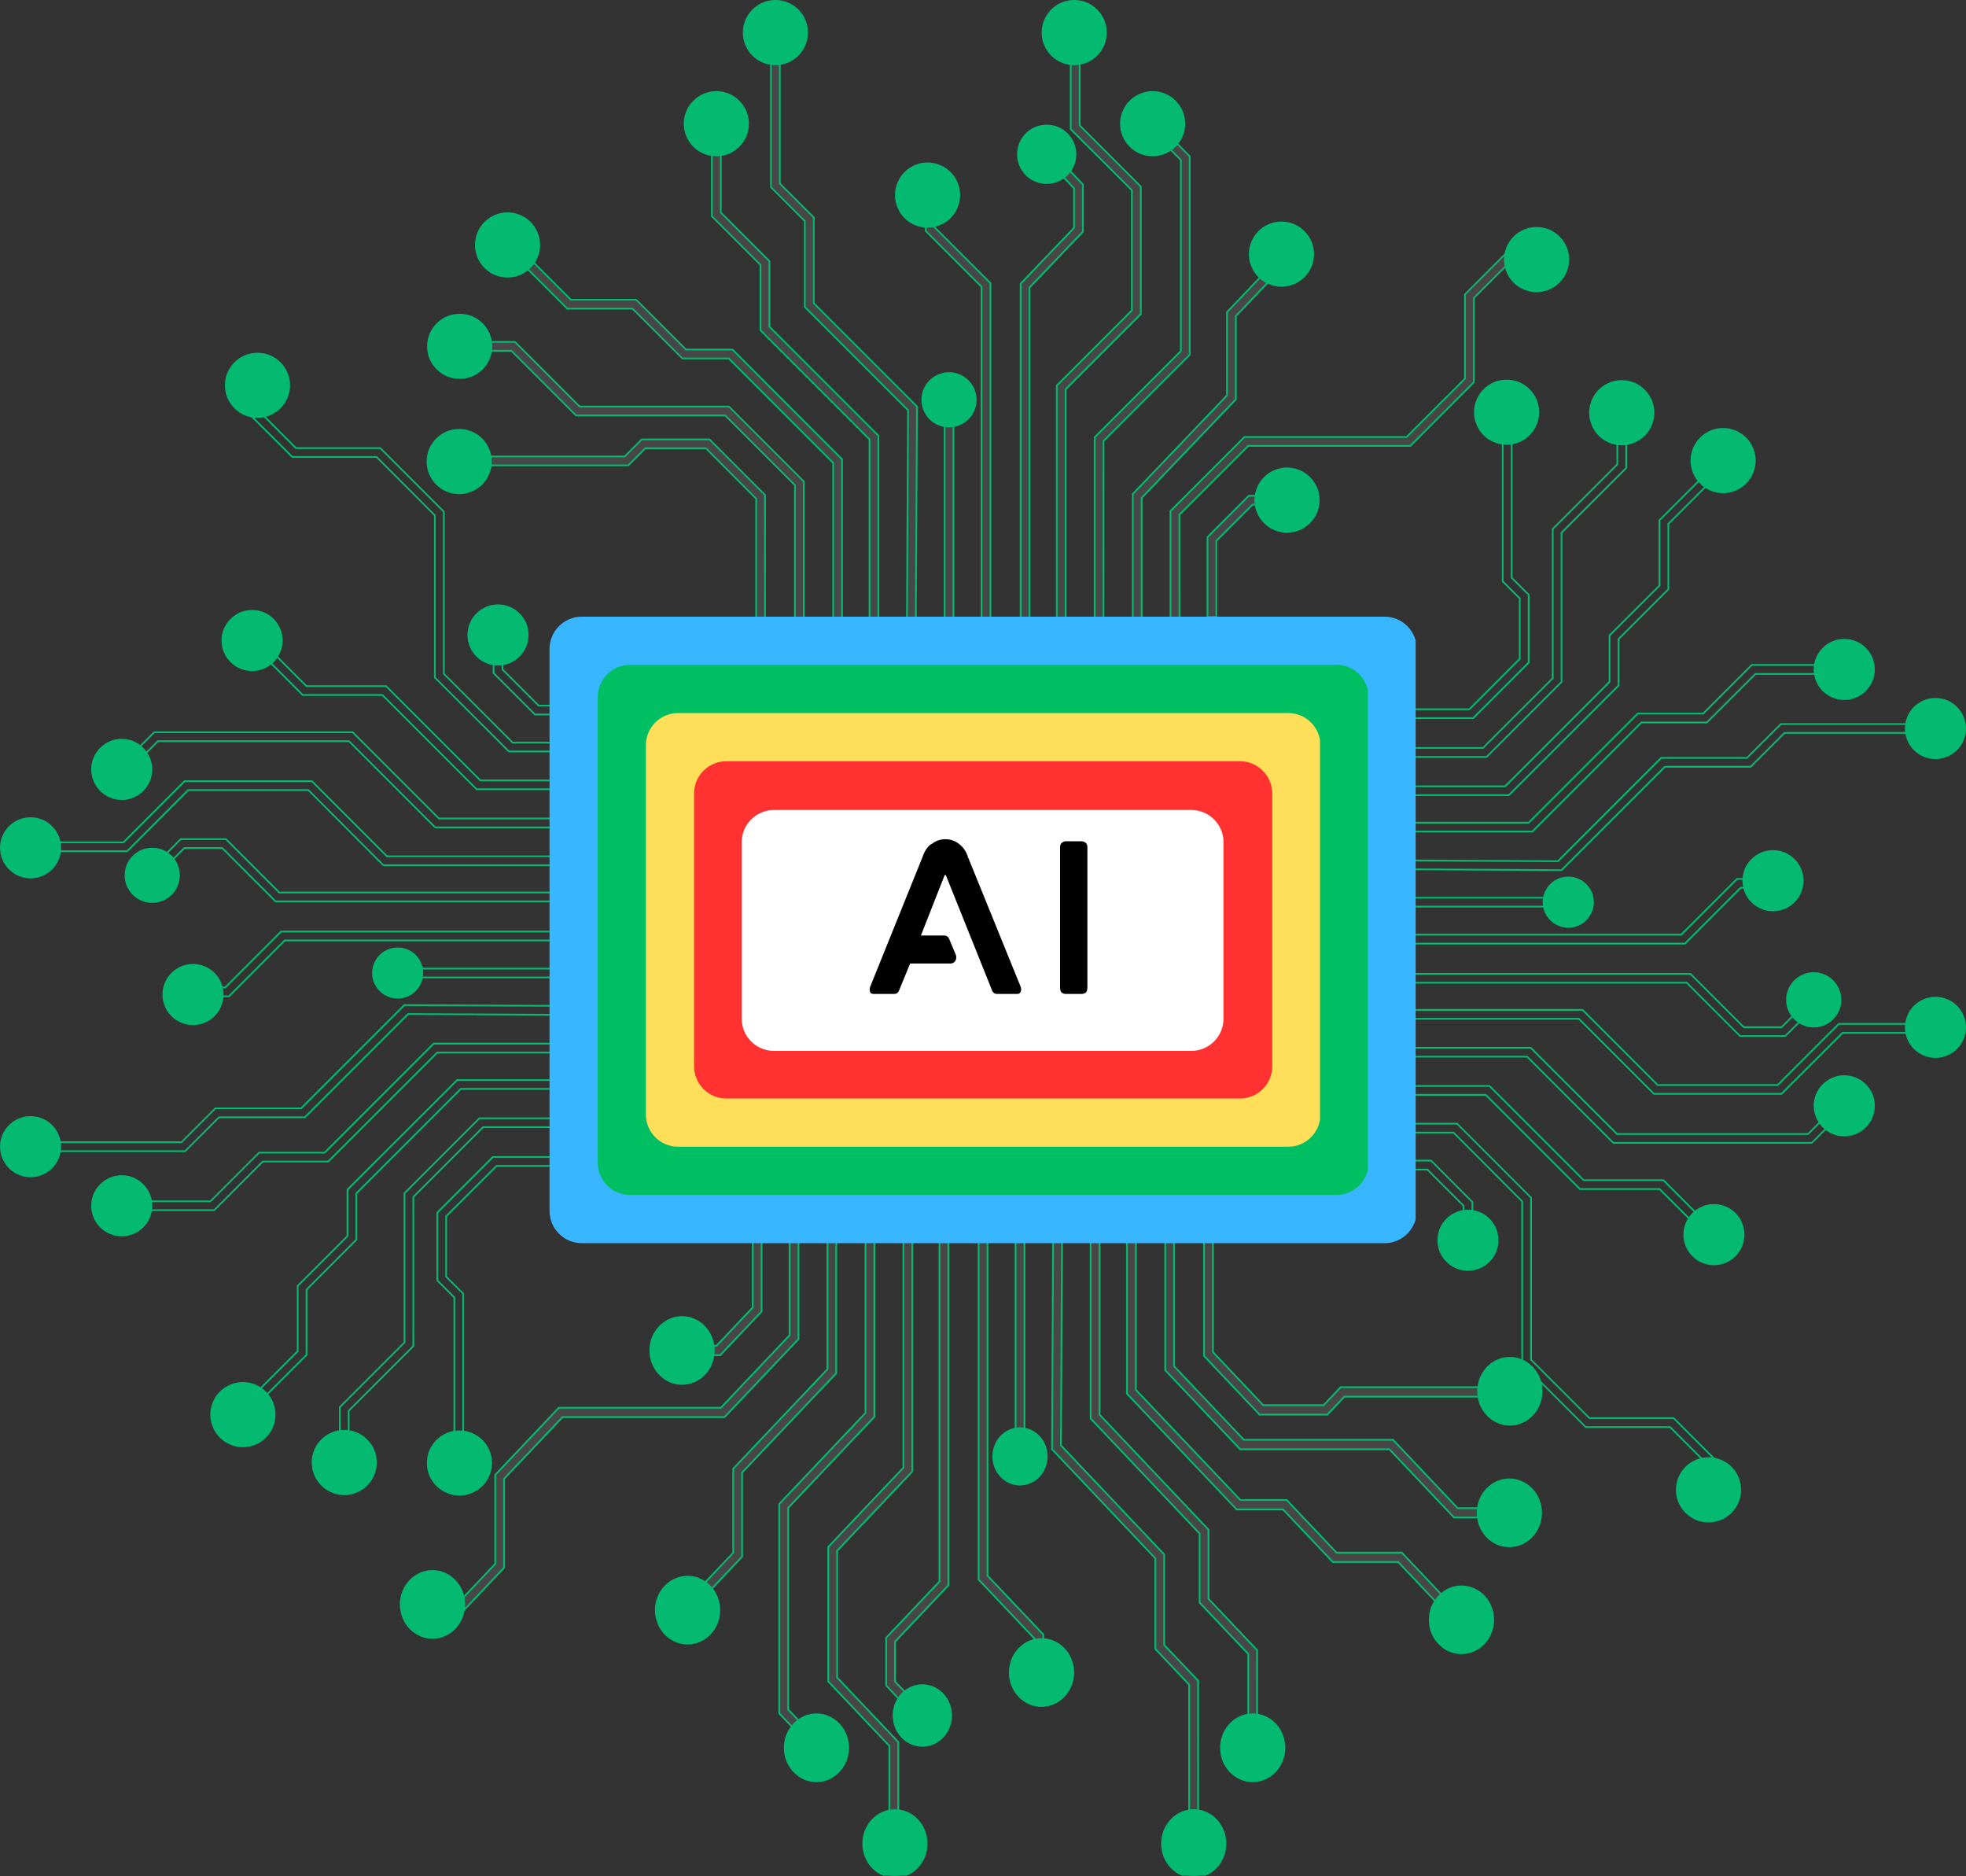 <?xml version="1.0" encoding="UTF-8" standalone="no"?>
<svg
   width="114.25"
   zoomAndPan="magnify"
   viewBox="0 0 85.687 81.75"
   height="109"
   preserveAspectRatio="xMidYMid"
   version="1.0"
   id="svg187"
   xmlns="http://www.w3.org/2000/svg"
   xmlns:svg="http://www.w3.org/2000/svg">
  <rect x="0" y="0" width="85.687" height="81.75" fill="#333333" stroke="none"/>
  <defs
     id="defs12">
    <clipPath
       id="387b1c84cd">
      <path
         d="m 53,87 h 4 v 3.258 h -4 z m 0,0"
         clip-rule="nonzero"
         id="path1" />
    </clipPath>
    <clipPath
       id="82a69dbbc9">
      <path
         d="m 39,87 h 4 v 3.258 h -4 z m 0,0"
         clip-rule="nonzero"
         id="path2" />
    </clipPath>
    <clipPath
       id="8b625a4978">
      <path
         d="m 25.426,30.297 h 40.188 v 28.98 h -40.188 z m 0,0"
         clip-rule="nonzero"
         id="path3" />
    </clipPath>
    <clipPath
       id="6facd1a990">
      <path
         d="m 26.918,30.297 h 37.141 c 0.824,0 1.492,0.668 1.492,1.492 v 25.996 c 0,0.824 -0.668,1.492 -1.492,1.492 H 26.918 c -0.824,0 -1.492,-0.668 -1.492,-1.492 V 31.789 c 0,-0.824 0.668,-1.492 1.492,-1.492 z m 0,0"
         clip-rule="nonzero"
         id="path4" />
    </clipPath>
    <clipPath
       id="c35640a9f1">
      <path
         d="M 27.656,32.523 H 63.383 V 57.047 H 27.656 Z m 0,0"
         clip-rule="nonzero"
         id="path5" />
    </clipPath>
    <clipPath
       id="dbcf3ab503">
      <path
         d="m 29.145,32.523 h 32.688 c 0.824,0 1.492,0.668 1.492,1.492 v 21.539 c 0,0.824 -0.668,1.492 -1.492,1.492 h -32.688 c -0.82,0 -1.488,-0.668 -1.488,-1.492 V 34.016 c 0,-0.824 0.668,-1.492 1.488,-1.492 z m 0,0"
         clip-rule="nonzero"
         id="path6" />
    </clipPath>
    <clipPath
       id="71abd146ae">
      <path
         d="m 29.883,34.754 h 31.27 v 20.062 H 29.883 Z m 0,0"
         clip-rule="nonzero"
         id="path7" />
    </clipPath>
    <clipPath
       id="1a63344581">
      <path
         d="m 31.375,34.754 h 28.227 c 0.824,0 1.492,0.668 1.492,1.492 v 17.078 c 0,0.824 -0.668,1.492 -1.492,1.492 H 31.375 c -0.824,0 -1.492,-0.668 -1.492,-1.492 V 36.246 c 0,-0.824 0.668,-1.492 1.492,-1.492 z m 0,0"
         clip-rule="nonzero"
         id="path8" />
    </clipPath>
    <clipPath
       id="7039c9289f">
      <path
         d="M 32.113,36.984 H 58.871 V 52.586 H 32.113 Z m 0,0"
         clip-rule="nonzero"
         id="path9" />
    </clipPath>
    <clipPath
       id="fa3d732768">
      <path
         d="m 33.605,36.984 h 23.766 c 0.824,0 1.492,0.668 1.492,1.492 v 12.621 c 0,0.82 -0.668,1.488 -1.492,1.488 H 33.605 c -0.824,0 -1.492,-0.668 -1.492,-1.488 V 38.477 c 0,-0.824 0.668,-1.492 1.492,-1.492 z m 0,0"
         clip-rule="nonzero"
         id="path10" />
    </clipPath>
    <clipPath
       id="f2a3b4d5ed">
      <path
         d="M 34.316,39.238 H 56.609 V 50.383 H 34.316 Z m 0,0"
         clip-rule="nonzero"
         id="path11" />
    </clipPath>
    <clipPath
       id="b1496ee776">
      <path
         d="m 35.809,39.238 h 19.309 c 0.824,0 1.492,0.668 1.492,1.492 v 8.16 c 0,0.824 -0.668,1.492 -1.492,1.492 H 35.809 c -0.824,0 -1.492,-0.668 -1.492,-1.492 v -8.16 c 0,-0.824 0.668,-1.492 1.492,-1.492 z m 0,0"
         clip-rule="nonzero"
         id="path12" />
    </clipPath>
  </defs>
  <path
     fill="#38b6ff"
     d="M 55.129,28.802 V 52.906 H 30.558 V 28.802 h 24.571 m 1.159,-1.159 h -26.893 v 26.426 h 26.893 z m 0,0"
     fill-opacity="1"
     fill-rule="nonzero"
     id="path361"
     style="stroke-width:0.942" />
  <path
     fill="#38b6ff"
     d="m 57.852,61.641 h -2.954 l -2.421,-2.555 v -6.229 h 0.386 v 6.058 l 2.193,2.315 h 2.634 l 0.743,-0.784 h 7.351 v 0.412 h -7.189 z m 0,0"
     fill-opacity="1"
     fill-rule="nonzero"
     id="path362"
     style="fill:#ffffff;fill-opacity:0.1;stroke:#03ba70;stroke-width:0.077;stroke-dasharray:none;stroke-opacity:1" />
  <path
     fill="#38b6ff"
     d="m 65.784,66.126 h -2.41 l -2.818,-2.975 h -6.505 l -3.264,-3.445 v -7.138 h 0.386 v 6.967 l 3.039,3.204 h 6.501 l 2.818,2.979 h 2.252 z m 0,0"
     fill-opacity="1"
     fill-rule="nonzero"
     id="path363"
     style="fill:#ffffff;fill-opacity:0.1;stroke:#03ba70;stroke-width:0.077;stroke-dasharray:none;stroke-opacity:1" />
  <path
     fill="#38b6ff"
     d="m 63.562,70.833 -2.623,-2.769 h -2.848 l -2.171,-2.291 h -2.024 l -0.055,-0.062 -4.724,-4.983 v -7.996 h 0.39 v 7.829 l 4.551,4.8 h 2.02 l 2.174,2.295 h 2.844 l 2.737,2.889 z m 0,0"
     fill-opacity="1"
     fill-rule="nonzero"
     id="path364"
     style="fill:#ffffff;fill-opacity:0.1;stroke:#03ba70;stroke-width:0.077;stroke-dasharray:none;stroke-opacity:1" />
  <path
     fill="#38b6ff"
     d="m 54.791,76.158 h -0.386 V 72.072 L 52.285,69.835 v -3.01 l -4.75,-5.014 v -8.587 h 0.386 v 8.416 l 4.75,5.014 v 3.014 l 2.119,2.237 z m 0,0"
     fill-opacity="1"
     fill-rule="nonzero"
     id="path365"
     style="fill:#ffffff;fill-opacity:0.1;stroke:#03ba70;stroke-width:0.077;stroke-dasharray:none;stroke-opacity:1" />
  <path
     fill="#38b6ff"
     d="m 52.219,80.352 h -0.39 V 73.408 l -1.475,-1.557 v -3.946 l -4.5,-4.754 0.048,-9.926 h 0.39 l -0.051,9.759 4.5,4.75 v 3.946 l 1.479,1.557 z m 0,0"
     fill-opacity="1"
     fill-rule="nonzero"
     id="path366"
     style="fill:#ffffff;fill-opacity:0.1;stroke:#03ba70;stroke-width:0.077;stroke-dasharray:none;stroke-opacity:1" />
  <path
     fill="#38b6ff"
     d="m 44.264,53.225 h 0.386 v 10.68 h -0.386 z m 0,0"
     fill-opacity="1"
     fill-rule="nonzero"
     id="path367"
     style="fill:#ffffff;fill-opacity:0.1;stroke:#03ba70;stroke-width:0.077;stroke-dasharray:none;stroke-opacity:1" />
  <path
     fill="#38b6ff"
     d="m 45.471,72.88 h -0.39 v -1.487 l -2.428,-2.563 V 53.225 h 0.386 v 15.433 l 2.432,2.567 z m 0,0"
     fill-opacity="1"
     fill-rule="nonzero"
     id="path368"
     style="fill:#ffffff;fill-opacity:0.1;stroke:#03ba70;stroke-width:0.077;stroke-dasharray:none;stroke-opacity:1" />
  <path
     fill="#38b6ff"
     d="m 40.154,75.063 -1.531,-1.619 v -2.078 l 2.325,-2.454 V 53.784 h 0.386 v 15.297 l -2.325,2.454 v 1.74 l 1.42,1.495 z m 0,0"
     fill-opacity="1"
     fill-rule="nonzero"
     id="path369"
     style="fill:#ffffff;fill-opacity:0.1;stroke:#03ba70;stroke-width:0.077;stroke-dasharray:none;stroke-opacity:1" />
  <path
     fill="#38b6ff"
     d="m 39.15,80.352 h -0.386 v -4.272 l -2.664,-2.812 v -5.86 l 3.275,-3.456 V 53.365 h 0.386 V 64.119 l -3.275,3.456 v 5.522 l 2.664,2.812 z m 0,0"
     fill-opacity="1"
     fill-rule="nonzero"
     id="path370"
     style="fill:#ffffff;fill-opacity:0.1;stroke:#03ba70;stroke-width:0.077;stroke-dasharray:none;stroke-opacity:1" />
  <path
     fill="#38b6ff"
     d="m 35.522,76.301 -1.556,-1.639 v -9.13 l 3.757,-3.965 v -8.342 h 0.386 v 8.513 l -3.757,3.965 v 8.789 l 1.442,1.522 z m 0,0"
     fill-opacity="1"
     fill-rule="nonzero"
     id="path371"
     style="fill:#ffffff;fill-opacity:0.1;stroke:#03ba70;stroke-width:0.077;stroke-dasharray:none;stroke-opacity:1" />
  <path
     fill="#38b6ff"
     d="m 30,70.305 -0.276,-0.287 2.233,-2.357 v -3.662 l 4.106,-4.334 v -5.701 h 0.386 v 5.872 l -4.106,4.33 v 3.666 z m 0,0"
     fill-opacity="1"
     fill-rule="nonzero"
     id="path372"
     style="fill:#ffffff;fill-opacity:0.1;stroke:#03ba70;stroke-width:0.077;stroke-dasharray:none;stroke-opacity:1" />
  <path
     fill="#38b6ff"
     d="m 20.194,70.189 h -1.545 v -0.408 h 1.383 l 1.553,-1.635 v -3.88 l 2.771,-2.924 h 7.064 l 2.995,-3.161 v -4.816 h 0.386 v 4.983 l -3.223,3.402 h -7.061 l -2.546,2.687 v 3.876 z m 0,0"
     fill-opacity="1"
     fill-rule="nonzero"
     id="path373"
     style="fill:#ffffff;fill-opacity:0.1;stroke:#03ba70;stroke-width:0.077;stroke-dasharray:none;stroke-opacity:1" />
  <path
     fill="#38b6ff"
     d="m 31.39,59.051 h -1.663 v -0.408 h 1.501 l 1.578,-1.666 v -3.503 h 0.386 v 3.674 z m 0,0"
     fill-opacity="1"
     fill-rule="nonzero"
     id="path374"
     style="fill:#ffffff;fill-opacity:0.1;stroke:#03ba70;stroke-width:0.077;stroke-dasharray:none;stroke-opacity:1" />
  <path
     fill="#38b6ff"
     d="m 33.344,27.471 h -0.386 v -5.74 l -2.193,-2.197 h -2.638 l -0.743,0.743 h -7.348 v -0.386 h 7.19 l 0.743,-0.743 h 2.955 l 2.421,2.421 z m 0,0"
     fill-opacity="1"
     fill-rule="nonzero"
     id="path375"
     style="fill:#ffffff;fill-opacity:0.1;stroke:#03ba70;stroke-width:0.075;stroke-dasharray:none;stroke-opacity:1" />
  <path
     fill="#38b6ff"
     d="m 35.033,27.743 h -0.386 v -6.601 l -3.039,-3.039 h -6.502 l -2.818,-2.818 h -2.252 v -0.386 h 2.41 l 2.818,2.818 h 6.505 l 3.264,3.264 z m 0,0"
     fill-opacity="1"
     fill-rule="nonzero"
     id="path376"
     style="fill:#ffffff;fill-opacity:0.1;stroke:#03ba70;stroke-width:0.075;stroke-dasharray:none;stroke-opacity:1" />
  <path
     fill="#38b6ff"
     d="m 36.699,27.589 h -0.386 V 20.171 l -4.551,-4.551 h -2.02 L 27.567,13.448 h -2.844 l -2.738,-2.738 0.272,-0.272 2.623,2.623 h 2.848 l 2.171,2.171 h 2.024 l 4.776,4.78 z m 0,0"
     fill-opacity="1"
     fill-rule="nonzero"
     id="path377"
     style="fill:#ffffff;fill-opacity:0.1;stroke:#03ba70;stroke-width:0.075;stroke-dasharray:none;stroke-opacity:1" />
  <path
     fill="#38b6ff"
     d="m 38.285,27.121 h -0.386 v -7.973 l -4.754,-4.754 v -2.852 l -2.119,-2.119 v -4.033 h 0.39 v 3.871 l 2.119,2.119 v 2.855 l 4.75,4.75 z m 0,0"
     fill-opacity="1"
     fill-rule="nonzero"
     id="path378"
     style="fill:#ffffff;fill-opacity:0.1;stroke:#03ba70;stroke-width:0.075;stroke-dasharray:none;stroke-opacity:1" />
  <path
     fill="#38b6ff"
     d="m 39.915,27.121 h -0.386 l 0.048,-9.246 -4.5,-4.5 V 9.633 l -1.475,-1.475 V 1.42 h 0.386 v 6.579 l 1.479,1.475 v 3.738 l 4.5,4.5 z m 0,0"
     fill-opacity="1"
     fill-rule="nonzero"
     id="path379"
     style="fill:#ffffff;fill-opacity:0.1;stroke:#03ba70;stroke-width:0.075;stroke-dasharray:none;stroke-opacity:1" />
  <path
     fill="#38b6ff"
     d="m 41.17,16.999 h 0.386 v 10.122 h -0.386 z m 0,0"
     fill-opacity="1"
     fill-rule="nonzero"
     id="path380"
     style="fill:#ffffff;fill-opacity:0.1;stroke:#03ba70;stroke-width:0.075;stroke-dasharray:none;stroke-opacity:1" />
  <path
     fill="#38b6ff"
     d="m 43.168,27.121 h -0.39 V 12.495 l -2.428,-2.428 V 8.5 h 0.386 v 1.406 l 2.432,2.432 z m 0,0"
     fill-opacity="1"
     fill-rule="nonzero"
     id="path381"
     style="fill:#ffffff;fill-opacity:0.1;stroke:#03ba70;stroke-width:0.075;stroke-dasharray:none;stroke-opacity:1" />
  <path
     fill="#38b6ff"
     d="m 44.872,27.521 h -0.386 V 12.361 l 2.325,-2.433 v -1.725 l -1.42,-1.486 0.272,-0.285 1.534,1.605 v 2.059 l -2.325,2.433 z m 0,0"
     fill-opacity="1"
     fill-rule="nonzero"
     id="path382"
     style="fill:#ffffff;fill-opacity:0.1;stroke:#03ba70;stroke-width:0.077;stroke-dasharray:none;stroke-opacity:1" />
  <path
     fill="#38b6ff"
     d="m 46.446,26.989 h -0.386 V 16.797 l 3.271,-3.271 V 8.29 l -2.664,-2.66 V 1.42 h 0.39 v 4.047 l 2.664,2.664 v 5.552 l -3.275,3.275 z m 0,0"
     fill-opacity="1"
     fill-rule="nonzero"
     id="path383"
     style="fill:#ffffff;fill-opacity:0.1;stroke:#03ba70;stroke-width:0.075;stroke-dasharray:none;stroke-opacity:1" />
  <path
     fill="#38b6ff"
     d="m 48.095,27.121 h -0.386 v -8.065 l 3.757,-3.757 V 6.969 l -1.442,-1.439 0.276,-0.276 1.553,1.556 v 8.65 l -3.757,3.757 z m 0,0"
     fill-opacity="1"
     fill-rule="nonzero"
     id="path384"
     style="fill:#ffffff;fill-opacity:0.1;stroke:#03ba70;stroke-width:0.075;stroke-dasharray:none;stroke-opacity:1" />
  <path
     fill="#38b6ff"
     d="m 49.758,27.347 h -0.386 v -5.82 l 4.106,-4.296 v -3.63 l 2.343,-2.456 0.272,0.289 -2.229,2.337 v 3.63 l -4.106,4.296 z m 0,0"
     fill-opacity="1"
     fill-rule="nonzero"
     id="path385"
     style="fill:#ffffff;fill-opacity:0.1;stroke:#03ba70;stroke-width:0.077;stroke-dasharray:none;stroke-opacity:1" />
  <path
     fill="#38b6ff"
     d="m 51.406,26.989 h -0.39 v -4.724 l 3.223,-3.223 h 7.065 l 2.546,-2.543 v -3.672 l 1.777,-1.781 h 1.545 v 0.39 h -1.387 l -1.549,1.549 v 3.672 l -2.771,2.774 h -7.065 l -2.995,2.995 z m 0,0"
     fill-opacity="1"
     fill-rule="nonzero"
     id="path386"
     style="fill:#ffffff;fill-opacity:0.1;stroke:#03ba70;stroke-width:0.075;stroke-dasharray:none;stroke-opacity:1" />
  <path
     fill="#38b6ff"
     d="m 53.014,26.886 h -0.386 V 23.405 l 1.803,-1.803 h 1.663 v 0.386 h -1.501 l -1.578,1.578 z m 0,0"
     fill-opacity="1"
     fill-rule="nonzero"
     id="path387"
     style="fill:#ffffff;fill-opacity:0.1;stroke:#03ba70;stroke-width:0.075;stroke-dasharray:none;stroke-opacity:1" />
  <path
     fill="#38b6ff"
     d="m 21.345,20.112 c 0,0.177 -0.033,0.346 -0.103,0.508 -0.066,0.162 -0.162,0.309 -0.287,0.434 -0.125,0.125 -0.269,0.221 -0.434,0.287 -0.162,0.066 -0.331,0.103 -0.508,0.103 -0.177,0 -0.346,-0.037 -0.511,-0.103 -0.162,-0.066 -0.305,-0.162 -0.43,-0.287 -0.125,-0.125 -0.221,-0.272 -0.287,-0.434 -0.07,-0.162 -0.103,-0.331 -0.103,-0.508 0,-0.177 0.033,-0.35 0.103,-0.511 0.066,-0.162 0.162,-0.305 0.287,-0.43 0.125,-0.125 0.269,-0.221 0.43,-0.291 0.166,-0.066 0.335,-0.099 0.511,-0.099 0.177,0 0.346,0.033 0.508,0.099 0.166,0.07 0.309,0.166 0.434,0.291 0.125,0.125 0.221,0.269 0.287,0.43 0.07,0.162 0.103,0.335 0.103,0.511 z m 0,0"
     fill-opacity="1"
     fill-rule="nonzero"
     id="path401"
     style="fill:#03ba70;fill-opacity:1;stroke:#03ba70;stroke-width:0.177;stroke-dasharray:none;stroke-opacity:1" />
  <path
     fill="#38b6ff"
     d="m 21.367,15.093 c 0,0.177 -0.033,0.346 -0.103,0.508 -0.066,0.162 -0.162,0.309 -0.287,0.43 -0.125,0.125 -0.269,0.224 -0.434,0.291 -0.162,0.066 -0.331,0.099 -0.508,0.099 -0.177,0 -0.346,-0.033 -0.511,-0.099 -0.162,-0.066 -0.305,-0.166 -0.43,-0.291 -0.125,-0.121 -0.221,-0.269 -0.291,-0.43 -0.066,-0.162 -0.099,-0.331 -0.099,-0.508 0,-0.177 0.033,-0.35 0.099,-0.511 0.07,-0.162 0.166,-0.305 0.291,-0.43 0.125,-0.125 0.269,-0.224 0.43,-0.291 0.166,-0.066 0.335,-0.099 0.511,-0.099 0.177,0 0.346,0.033 0.508,0.099 0.166,0.066 0.309,0.166 0.434,0.291 0.125,0.125 0.221,0.269 0.287,0.43 0.07,0.162 0.103,0.335 0.103,0.511 z m 0,0"
     fill-opacity="1"
     fill-rule="nonzero"
     id="path402"
     style="fill:#03ba70;fill-opacity:1;stroke:#03ba70;stroke-width:0.177;stroke-dasharray:none;stroke-opacity:1" />
  <path
     fill="#38b6ff"
     d="m 23.453,10.674 c 0,0.177 -0.033,0.346 -0.103,0.511 -0.066,0.162 -0.162,0.305 -0.287,0.43 -0.125,0.125 -0.269,0.221 -0.434,0.291 -0.162,0.066 -0.331,0.099 -0.508,0.099 -0.177,0 -0.346,-0.033 -0.511,-0.099 -0.162,-0.07 -0.305,-0.166 -0.43,-0.291 -0.125,-0.125 -0.221,-0.269 -0.291,-0.43 -0.066,-0.166 -0.099,-0.335 -0.099,-0.511 0,-0.177 0.033,-0.346 0.099,-0.508 0.07,-0.166 0.166,-0.309 0.291,-0.434 0.125,-0.125 0.269,-0.221 0.43,-0.287 0.166,-0.07 0.335,-0.103 0.511,-0.103 0.177,0 0.346,0.033 0.508,0.103 0.166,0.066 0.309,0.162 0.434,0.287 0.125,0.125 0.221,0.269 0.287,0.434 0.07,0.162 0.103,0.331 0.103,0.508 z m 0,0"
     fill-opacity="1"
     fill-rule="nonzero"
     id="path403"
     style="fill:#03ba70;fill-opacity:1;stroke:#03ba70;stroke-width:0.177;stroke-dasharray:none;stroke-opacity:1" />
  <path
     fill="#38b6ff"
     d="m 32.553,5.39 c 0,0.177 -0.033,0.35 -0.099,0.511 -0.07,0.162 -0.166,0.305 -0.291,0.43 -0.125,0.125 -0.269,0.221 -0.43,0.291 -0.166,0.066 -0.335,0.099 -0.511,0.099 -0.177,0 -0.346,-0.033 -0.508,-0.099 -0.166,-0.07 -0.309,-0.166 -0.434,-0.291 -0.125,-0.125 -0.221,-0.269 -0.287,-0.43 -0.07,-0.162 -0.103,-0.335 -0.103,-0.511 0,-0.177 0.033,-0.346 0.103,-0.508 0.066,-0.162 0.162,-0.309 0.287,-0.43 0.125,-0.125 0.269,-0.224 0.434,-0.291 0.162,-0.066 0.331,-0.103 0.508,-0.103 0.177,0 0.346,0.037 0.511,0.103 0.162,0.066 0.305,0.166 0.43,0.291 0.125,0.121 0.221,0.269 0.291,0.43 0.066,0.162 0.099,0.331 0.099,0.508 z m 0,0"
     fill-opacity="1"
     fill-rule="nonzero"
     id="path404"
     style="fill:#03ba70;fill-opacity:1;stroke:#03ba70;stroke-width:0.177;stroke-dasharray:none;stroke-opacity:1" />
  <path
     fill="#38b6ff"
     d="m 35.128,1.42 c 0,0.177 -0.033,0.346 -0.103,0.508 -0.066,0.166 -0.162,0.309 -0.287,0.434 -0.125,0.125 -0.269,0.221 -0.434,0.287 -0.162,0.07 -0.331,0.103 -0.508,0.103 -0.177,0 -0.346,-0.033 -0.511,-0.103 -0.162,-0.066 -0.305,-0.162 -0.43,-0.287 -0.125,-0.125 -0.221,-0.269 -0.291,-0.434 -0.066,-0.162 -0.099,-0.331 -0.099,-0.508 0,-0.177 0.033,-0.346 0.099,-0.511 0.07,-0.162 0.166,-0.305 0.291,-0.43 0.125,-0.125 0.269,-0.221 0.43,-0.291 0.166,-0.066 0.335,-0.099 0.511,-0.099 0.177,0 0.346,0.033 0.508,0.099 0.166,0.07 0.309,0.166 0.434,0.291 0.125,0.125 0.221,0.269 0.287,0.43 0.07,0.166 0.103,0.335 0.103,0.511 z m 0,0"
     fill-opacity="1"
     fill-rule="nonzero"
     id="path405"
     style="fill:#03ba70;fill-opacity:1;stroke:#03ba70;stroke-width:0.177;stroke-dasharray:none;stroke-opacity:1" />
  <path
     fill="#38b6ff"
     d="m 41.759,8.5 c 0,0.177 -0.033,0.346 -0.103,0.508 -0.066,0.166 -0.162,0.309 -0.287,0.434 -0.125,0.125 -0.269,0.221 -0.434,0.287 -0.162,0.07 -0.331,0.103 -0.508,0.103 -0.177,0 -0.346,-0.033 -0.511,-0.103 -0.162,-0.066 -0.305,-0.162 -0.43,-0.287 -0.125,-0.125 -0.221,-0.269 -0.287,-0.434 -0.07,-0.162 -0.103,-0.331 -0.103,-0.508 0,-0.177 0.033,-0.346 0.103,-0.511 0.066,-0.162 0.162,-0.305 0.287,-0.43 0.125,-0.125 0.269,-0.221 0.43,-0.287 0.166,-0.07 0.335,-0.103 0.511,-0.103 0.177,0 0.346,0.033 0.508,0.103 0.166,0.066 0.309,0.162 0.434,0.287 0.125,0.125 0.221,0.269 0.287,0.43 0.07,0.166 0.103,0.335 0.103,0.511 z m 0,0"
     fill-opacity="1"
     fill-rule="nonzero"
     id="path406"
     style="fill:#03ba70;fill-opacity:1;stroke:#03ba70;stroke-width:0.177;stroke-dasharray:none;stroke-opacity:1" />
  <path
     fill="#38b6ff"
     d="m 42.476,17.422 c 0,0.147 -0.029,0.287 -0.085,0.427 -0.055,0.136 -0.136,0.254 -0.243,0.361 -0.103,0.103 -0.224,0.184 -0.361,0.239 -0.136,0.059 -0.276,0.085 -0.427,0.085 -0.147,0 -0.287,-0.026 -0.423,-0.085 -0.136,-0.055 -0.258,-0.136 -0.364,-0.239 -0.103,-0.107 -0.184,-0.224 -0.239,-0.361 -0.059,-0.14 -0.085,-0.28 -0.085,-0.427 0,-0.147 0.026,-0.291 0.085,-0.427 0.055,-0.136 0.136,-0.258 0.239,-0.361 0.107,-0.107 0.228,-0.188 0.364,-0.243 0.136,-0.055 0.276,-0.085 0.423,-0.085 0.151,0 0.291,0.029 0.427,0.085 0.136,0.055 0.258,0.136 0.361,0.243 0.107,0.103 0.188,0.224 0.243,0.361 0.055,0.136 0.085,0.28 0.085,0.427 z m 0,0"
     fill-opacity="1"
     fill-rule="nonzero"
     id="path407"
     style="fill:#03ba70;fill-opacity:1;stroke:#03ba70;stroke-width:0.177;stroke-dasharray:none;stroke-opacity:1" />
  <path
     fill="#38b6ff"
     d="m 48.15,1.42 c 0,0.177 -0.033,0.346 -0.099,0.508 -0.07,0.166 -0.166,0.309 -0.291,0.434 -0.125,0.125 -0.269,0.221 -0.43,0.287 -0.166,0.07 -0.335,0.103 -0.511,0.103 -0.177,0 -0.346,-0.033 -0.508,-0.103 -0.166,-0.066 -0.309,-0.162 -0.434,-0.287 -0.125,-0.125 -0.221,-0.269 -0.287,-0.434 -0.07,-0.162 -0.103,-0.331 -0.103,-0.508 0,-0.177 0.033,-0.346 0.103,-0.511 0.066,-0.162 0.162,-0.305 0.287,-0.43 0.125,-0.125 0.269,-0.221 0.434,-0.291 0.162,-0.066 0.331,-0.099 0.508,-0.099 0.177,0 0.346,0.033 0.511,0.099 0.162,0.07 0.305,0.166 0.43,0.291 0.125,0.125 0.221,0.269 0.291,0.43 0.066,0.166 0.099,0.335 0.099,0.511 z m 0,0"
     fill-opacity="1"
     fill-rule="nonzero"
     id="path408"
     style="fill:#03ba70;fill-opacity:1;stroke:#03ba70;stroke-width:0.177;stroke-dasharray:none;stroke-opacity:1" />
  <path
     fill="#38b6ff"
     d="m 51.568,5.39 c 0,0.177 -0.033,0.35 -0.099,0.511 -0.07,0.162 -0.166,0.305 -0.291,0.43 -0.125,0.125 -0.269,0.221 -0.43,0.291 -0.166,0.066 -0.335,0.099 -0.511,0.099 -0.177,0 -0.346,-0.033 -0.508,-0.099 -0.166,-0.07 -0.309,-0.166 -0.434,-0.291 -0.125,-0.125 -0.221,-0.269 -0.287,-0.43 -0.07,-0.162 -0.103,-0.335 -0.103,-0.511 0,-0.177 0.033,-0.346 0.103,-0.508 0.066,-0.162 0.162,-0.309 0.287,-0.43 0.125,-0.125 0.269,-0.224 0.434,-0.291 0.162,-0.066 0.331,-0.103 0.508,-0.103 0.177,0 0.346,0.037 0.511,0.103 0.162,0.066 0.305,0.166 0.43,0.291 0.125,0.121 0.221,0.269 0.291,0.43 0.066,0.162 0.099,0.331 0.099,0.508 z m 0,0"
     fill-opacity="1"
     fill-rule="nonzero"
     id="path409"
     style="fill:#03ba70;fill-opacity:1;stroke:#03ba70;stroke-width:0.177;stroke-dasharray:none;stroke-opacity:1" />
  <path
     fill="#38b6ff"
     d="m 57.183,11.075 c 0,0.177 -0.033,0.346 -0.099,0.508 -0.07,0.166 -0.166,0.309 -0.291,0.434 -0.125,0.125 -0.269,0.221 -0.43,0.287 -0.166,0.066 -0.335,0.103 -0.511,0.103 -0.177,0 -0.346,-0.037 -0.508,-0.103 -0.166,-0.066 -0.309,-0.162 -0.434,-0.287 -0.125,-0.125 -0.221,-0.269 -0.287,-0.434 -0.066,-0.162 -0.103,-0.331 -0.103,-0.508 0,-0.177 0.037,-0.346 0.103,-0.511 0.066,-0.162 0.162,-0.305 0.287,-0.43 0.125,-0.125 0.269,-0.221 0.434,-0.291 0.162,-0.066 0.331,-0.099 0.508,-0.099 0.177,0 0.346,0.033 0.511,0.099 0.162,0.07 0.305,0.166 0.43,0.291 0.125,0.125 0.221,0.269 0.291,0.43 0.066,0.166 0.099,0.335 0.099,0.511 z m 0,0"
     fill-opacity="1"
     fill-rule="nonzero"
     id="path410"
     style="fill:#03ba70;fill-opacity:1;stroke:#03ba70;stroke-width:0.177;stroke-dasharray:none;stroke-opacity:1" />
  <path
     fill="#38b6ff"
     d="m 68.302,11.311 c 0,0.177 -0.033,0.346 -0.099,0.508 -0.07,0.166 -0.166,0.309 -0.291,0.434 -0.125,0.125 -0.269,0.221 -0.43,0.287 -0.162,0.07 -0.335,0.103 -0.511,0.103 -0.177,0 -0.346,-0.033 -0.508,-0.103 -0.162,-0.066 -0.309,-0.162 -0.434,-0.287 -0.125,-0.125 -0.221,-0.269 -0.287,-0.434 -0.066,-0.162 -0.103,-0.331 -0.103,-0.508 0,-0.177 0.037,-0.346 0.103,-0.511 0.066,-0.162 0.162,-0.305 0.287,-0.43 0.125,-0.125 0.272,-0.221 0.434,-0.291 0.162,-0.066 0.331,-0.099 0.508,-0.099 0.177,0 0.35,0.033 0.511,0.099 0.162,0.07 0.305,0.166 0.43,0.291 0.125,0.125 0.221,0.269 0.291,0.43 0.066,0.166 0.099,0.335 0.099,0.511 z m 0,0"
     fill-opacity="1"
     fill-rule="nonzero"
     id="path411"
     style="fill:#03ba70;fill-opacity:1;stroke:#03ba70;stroke-width:0.177;stroke-dasharray:none;stroke-opacity:1" />
  <path
     fill="#38b6ff"
     d="m 57.426,21.793 c 0,0.177 -0.033,0.346 -0.099,0.511 -0.07,0.162 -0.166,0.305 -0.291,0.43 -0.125,0.125 -0.269,0.221 -0.43,0.291 -0.166,0.066 -0.335,0.099 -0.511,0.099 -0.177,0 -0.346,-0.033 -0.508,-0.099 -0.166,-0.07 -0.309,-0.166 -0.434,-0.291 -0.125,-0.125 -0.221,-0.269 -0.287,-0.43 -0.07,-0.166 -0.103,-0.335 -0.103,-0.511 0,-0.177 0.033,-0.346 0.103,-0.508 0.066,-0.166 0.162,-0.309 0.287,-0.434 0.125,-0.125 0.269,-0.221 0.434,-0.287 0.162,-0.066 0.331,-0.103 0.508,-0.103 0.177,0 0.346,0.037 0.511,0.103 0.162,0.066 0.305,0.162 0.43,0.287 0.125,0.125 0.221,0.269 0.291,0.434 0.066,0.162 0.099,0.331 0.099,0.508 z m 0,0"
     fill-opacity="1"
     fill-rule="nonzero"
     id="path412"
     style="fill:#03ba70;fill-opacity:1;stroke:#03ba70;stroke-width:0.177;stroke-dasharray:none;stroke-opacity:1" />
  <path
     fill="#38b6ff"
     d="m 46.822,6.722 c 0,0.162 -0.029,0.313 -0.092,0.46 -0.059,0.151 -0.147,0.28 -0.258,0.394 -0.114,0.11 -0.243,0.199 -0.39,0.258 -0.151,0.063 -0.302,0.092 -0.464,0.092 -0.158,0 -0.313,-0.029 -0.46,-0.092 -0.147,-0.059 -0.276,-0.147 -0.39,-0.258 -0.11,-0.114 -0.199,-0.243 -0.261,-0.394 -0.059,-0.147 -0.088,-0.298 -0.088,-0.46 0,-0.158 0.029,-0.313 0.088,-0.46 0.063,-0.147 0.151,-0.276 0.261,-0.39 0.114,-0.11 0.243,-0.199 0.39,-0.261 0.147,-0.059 0.302,-0.088 0.46,-0.088 0.162,0 0.313,0.029 0.464,0.088 0.147,0.063 0.276,0.151 0.39,0.261 0.11,0.114 0.199,0.243 0.258,0.39 0.062,0.147 0.092,0.302 0.092,0.46 z m 0,0"
     fill-opacity="1"
     fill-rule="nonzero"
     id="path413"
     style="fill:#03ba70;fill-opacity:1;stroke:#03ba70;stroke-width:0.177;stroke-dasharray:none;stroke-opacity:1" />
  <path
     fill="#38b6ff"
     d="m 67.138,60.623 c 0,0.186 -0.033,0.365 -0.103,0.54 -0.066,0.171 -0.162,0.322 -0.287,0.454 -0.125,0.132 -0.269,0.233 -0.434,0.303 -0.162,0.074 -0.331,0.109 -0.508,0.109 -0.177,0 -0.346,-0.035 -0.511,-0.109 -0.162,-0.07 -0.305,-0.171 -0.43,-0.303 -0.125,-0.132 -0.221,-0.284 -0.291,-0.454 -0.066,-0.175 -0.099,-0.353 -0.099,-0.54 0,-0.186 0.033,-0.365 0.099,-0.536 0.07,-0.175 0.166,-0.326 0.291,-0.458 0.125,-0.132 0.269,-0.233 0.43,-0.303 0.166,-0.074 0.335,-0.109 0.511,-0.109 0.177,0 0.346,0.035 0.508,0.109 0.166,0.07 0.309,0.171 0.434,0.303 0.125,0.132 0.221,0.284 0.287,0.458 0.07,0.171 0.103,0.35 0.103,0.536 z m 0,0"
     fill-opacity="1"
     fill-rule="nonzero"
     id="path427"
     style="fill:#03ba70;fill-opacity:1;stroke:#03ba70;stroke-width:0.181;stroke-dasharray:none;stroke-opacity:1" />
  <path
     fill="#38b6ff"
     d="m 67.116,65.921 c 0,0.186 -0.033,0.365 -0.103,0.54 -0.066,0.171 -0.162,0.322 -0.287,0.454 -0.125,0.132 -0.269,0.233 -0.434,0.307 -0.162,0.07 -0.331,0.105 -0.508,0.105 -0.177,0 -0.346,-0.035 -0.511,-0.105 -0.162,-0.074 -0.305,-0.175 -0.43,-0.307 -0.125,-0.132 -0.221,-0.284 -0.291,-0.454 -0.066,-0.175 -0.099,-0.353 -0.099,-0.54 0,-0.186 0.033,-0.365 0.099,-0.536 0.07,-0.175 0.166,-0.326 0.291,-0.458 0.125,-0.132 0.269,-0.233 0.43,-0.303 0.166,-0.074 0.335,-0.109 0.511,-0.109 0.177,0 0.346,0.035 0.508,0.109 0.166,0.07 0.309,0.171 0.434,0.303 0.125,0.132 0.221,0.284 0.287,0.458 0.07,0.171 0.103,0.35 0.103,0.536 z m 0,0"
     fill-opacity="1"
     fill-rule="nonzero"
     id="path428"
     style="fill:#03ba70;fill-opacity:1;stroke:#03ba70;stroke-width:0.181;stroke-dasharray:none;stroke-opacity:1" />
  <path
     fill="#38b6ff"
     d="m 65.03,70.585 c 0,0.186 -0.033,0.365 -0.103,0.536 -0.066,0.171 -0.162,0.326 -0.287,0.454 -0.125,0.132 -0.269,0.237 -0.434,0.307 -0.162,0.07 -0.331,0.105 -0.508,0.105 -0.177,0 -0.346,-0.035 -0.511,-0.105 -0.162,-0.07 -0.305,-0.175 -0.43,-0.307 -0.125,-0.128 -0.221,-0.284 -0.291,-0.454 -0.066,-0.171 -0.099,-0.35 -0.099,-0.536 0,-0.186 0.033,-0.369 0.099,-0.54 0.07,-0.171 0.166,-0.322 0.291,-0.454 0.125,-0.132 0.269,-0.233 0.43,-0.307 0.166,-0.07 0.335,-0.105 0.511,-0.105 0.177,0 0.346,0.035 0.508,0.105 0.166,0.074 0.309,0.175 0.434,0.307 0.125,0.132 0.221,0.284 0.287,0.454 0.07,0.171 0.103,0.353 0.103,0.54 z m 0,0"
     fill-opacity="1"
     fill-rule="nonzero"
     id="path429"
     style="fill:#03ba70;fill-opacity:1;stroke:#03ba70;stroke-width:0.181;stroke-dasharray:none;stroke-opacity:1" />
  <path
     fill="#38b6ff"
     d="m 55.931,76.158 c 0,0.186 -0.037,0.365 -0.103,0.54 -0.066,0.171 -0.166,0.322 -0.287,0.454 -0.125,0.132 -0.272,0.233 -0.434,0.307 -0.162,0.07 -0.331,0.105 -0.508,0.105 -0.177,0 -0.35,-0.035 -0.511,-0.105 -0.162,-0.074 -0.305,-0.175 -0.43,-0.307 -0.125,-0.132 -0.221,-0.284 -0.291,-0.454 -0.066,-0.175 -0.099,-0.353 -0.099,-0.54 0,-0.186 0.033,-0.365 0.099,-0.536 0.07,-0.175 0.166,-0.326 0.291,-0.458 0.125,-0.132 0.269,-0.233 0.43,-0.303 0.162,-0.074 0.335,-0.109 0.511,-0.109 0.177,0 0.346,0.035 0.508,0.109 0.162,0.07 0.309,0.171 0.434,0.303 0.121,0.132 0.221,0.284 0.287,0.458 0.066,0.171 0.103,0.35 0.103,0.536 z m 0,0"
     fill-opacity="1"
     fill-rule="nonzero"
     id="path430"
     style="fill:#03ba70;fill-opacity:1;stroke:#03ba70;stroke-width:0.181;stroke-dasharray:none;stroke-opacity:1" />
  <g
     clip-path="url(#387b1c84cd)"
     id="g431"
     style="fill:#03ba70;fill-opacity:1;stroke:#03ba70;stroke-width:0.188;stroke-dasharray:none;stroke-opacity:1"
     transform="matrix(0.942,0,0,0.994,0.068,-7.984)">
    <path
       fill="#38b6ff"
       d="m 56.574,88.852 c 0,0.188 -0.035,0.367 -0.109,0.539 -0.07,0.176 -0.172,0.328 -0.305,0.461 -0.133,0.133 -0.285,0.234 -0.461,0.305 -0.172,0.074 -0.352,0.109 -0.539,0.109 -0.188,0 -0.367,-0.035 -0.543,-0.109 -0.172,-0.07 -0.324,-0.172 -0.457,-0.305 -0.133,-0.133 -0.234,-0.285 -0.309,-0.461 -0.07,-0.172 -0.105,-0.352 -0.105,-0.539 0,-0.188 0.035,-0.367 0.105,-0.543 0.074,-0.172 0.176,-0.324 0.309,-0.457 0.133,-0.133 0.285,-0.234 0.457,-0.305 0.176,-0.074 0.355,-0.109 0.543,-0.109 0.188,0 0.367,0.035 0.539,0.109 0.176,0.07 0.328,0.172 0.461,0.305 0.133,0.133 0.234,0.285 0.305,0.457 0.074,0.176 0.109,0.355 0.109,0.543 z m 0,0"
       fill-opacity="1"
       fill-rule="nonzero"
       id="path431"
       style="fill:#03ba70;fill-opacity:1;stroke:#03ba70;stroke-width:0.188;stroke-dasharray:none;stroke-opacity:1" />
  </g>
  <path
     fill="#38b6ff"
     d="m 46.726,72.88 c 0,0.186 -0.033,0.365 -0.103,0.536 -0.066,0.175 -0.162,0.326 -0.287,0.458 -0.125,0.132 -0.269,0.233 -0.434,0.303 -0.162,0.074 -0.331,0.109 -0.508,0.109 -0.177,0 -0.346,-0.035 -0.511,-0.109 -0.162,-0.07 -0.305,-0.171 -0.43,-0.303 -0.125,-0.132 -0.221,-0.284 -0.291,-0.458 -0.066,-0.171 -0.099,-0.35 -0.099,-0.536 0,-0.186 0.033,-0.365 0.099,-0.54 0.07,-0.171 0.166,-0.322 0.291,-0.454 0.125,-0.132 0.269,-0.233 0.43,-0.307 0.166,-0.07 0.335,-0.105 0.511,-0.105 0.177,0 0.346,0.035 0.508,0.105 0.166,0.074 0.309,0.175 0.434,0.307 0.125,0.132 0.221,0.284 0.287,0.454 0.07,0.175 0.103,0.353 0.103,0.54 z m 0,0"
     fill-opacity="1"
     fill-rule="nonzero"
     id="path432"
     style="fill:#03ba70;fill-opacity:1;stroke:#03ba70;stroke-width:0.181;stroke-dasharray:none;stroke-opacity:1" />
  <path
     fill="#38b6ff"
     d="m 45.57,63.462 c 0,0.155 -0.029,0.307 -0.085,0.45 -0.055,0.144 -0.136,0.272 -0.243,0.381 -0.103,0.109 -0.224,0.194 -0.361,0.256 -0.136,0.058 -0.28,0.089 -0.427,0.089 -0.147,0 -0.287,-0.031 -0.423,-0.089 -0.14,-0.062 -0.258,-0.148 -0.364,-0.256 -0.103,-0.109 -0.184,-0.237 -0.239,-0.381 -0.059,-0.144 -0.085,-0.295 -0.085,-0.45 0,-0.155 0.026,-0.307 0.085,-0.45 0.055,-0.144 0.136,-0.272 0.239,-0.381 0.107,-0.109 0.224,-0.194 0.364,-0.256 0.136,-0.058 0.276,-0.089 0.423,-0.089 0.147,0 0.291,0.031 0.427,0.089 0.136,0.062 0.258,0.148 0.361,0.256 0.107,0.109 0.188,0.237 0.243,0.381 0.055,0.144 0.085,0.295 0.085,0.45 z m 0,0"
     fill-opacity="1"
     fill-rule="nonzero"
     id="path433"
     style="fill:#03ba70;fill-opacity:1;stroke:#03ba70;stroke-width:0.181;stroke-dasharray:none;stroke-opacity:1" />
  <g
     clip-path="url(#82a69dbbc9)"
     id="g434"
     style="fill:#03ba70;fill-opacity:1;stroke:#03ba70;stroke-width:0.188;stroke-dasharray:none;stroke-opacity:1"
     transform="matrix(0.942,0,0,0.994,0.068,-7.984)">
    <path
       fill="#38b6ff"
       d="m 42.746,88.852 c 0,0.188 -0.035,0.367 -0.105,0.539 -0.07,0.176 -0.176,0.328 -0.309,0.461 -0.129,0.133 -0.285,0.234 -0.457,0.305 -0.172,0.074 -0.352,0.109 -0.539,0.109 -0.188,0 -0.371,-0.035 -0.543,-0.109 -0.172,-0.07 -0.324,-0.172 -0.457,-0.305 -0.133,-0.133 -0.238,-0.285 -0.309,-0.461 -0.07,-0.172 -0.105,-0.352 -0.105,-0.539 0,-0.188 0.035,-0.367 0.105,-0.543 0.07,-0.172 0.176,-0.324 0.309,-0.457 0.133,-0.133 0.285,-0.234 0.457,-0.305 0.172,-0.074 0.355,-0.109 0.543,-0.109 0.188,0 0.367,0.035 0.539,0.109 0.172,0.07 0.328,0.172 0.457,0.305 0.133,0.133 0.238,0.285 0.309,0.457 0.07,0.176 0.105,0.355 0.105,0.543 z m 0,0"
       fill-opacity="1"
       fill-rule="nonzero"
       id="path434"
       style="fill:#03ba70;fill-opacity:1;stroke:#03ba70;stroke-width:0.188;stroke-dasharray:none;stroke-opacity:1" />
  </g>
  <path
     fill="#38b6ff"
     d="m 36.917,76.158 c 0,0.186 -0.037,0.365 -0.103,0.54 -0.066,0.171 -0.166,0.322 -0.291,0.454 -0.121,0.132 -0.269,0.233 -0.43,0.307 -0.162,0.07 -0.331,0.105 -0.508,0.105 -0.177,0 -0.35,-0.035 -0.511,-0.105 -0.162,-0.074 -0.305,-0.175 -0.43,-0.307 -0.125,-0.132 -0.221,-0.284 -0.291,-0.454 -0.066,-0.175 -0.099,-0.353 -0.099,-0.54 0,-0.186 0.033,-0.365 0.099,-0.536 0.07,-0.175 0.166,-0.326 0.291,-0.458 0.125,-0.132 0.269,-0.233 0.43,-0.303 0.162,-0.074 0.335,-0.109 0.511,-0.109 0.177,0 0.346,0.035 0.508,0.109 0.162,0.07 0.309,0.171 0.43,0.303 0.125,0.132 0.224,0.284 0.291,0.458 0.066,0.171 0.103,0.35 0.103,0.536 z m 0,0"
     fill-opacity="1"
     fill-rule="nonzero"
     id="path435"
     style="fill:#03ba70;fill-opacity:1;stroke:#03ba70;stroke-width:0.181;stroke-dasharray:none;stroke-opacity:1" />
  <path
     fill="#38b6ff"
     d="m 31.298,70.162 c 0,0.186 -0.033,0.365 -0.099,0.536 -0.07,0.175 -0.166,0.326 -0.291,0.458 -0.125,0.132 -0.269,0.233 -0.43,0.303 -0.162,0.074 -0.335,0.109 -0.511,0.109 -0.177,0 -0.346,-0.035 -0.508,-0.109 -0.162,-0.07 -0.309,-0.171 -0.434,-0.303 -0.121,-0.132 -0.221,-0.284 -0.287,-0.458 -0.066,-0.171 -0.103,-0.35 -0.103,-0.536 0,-0.186 0.037,-0.365 0.103,-0.54 0.066,-0.171 0.166,-0.322 0.287,-0.454 0.125,-0.132 0.272,-0.233 0.434,-0.303 0.162,-0.074 0.331,-0.109 0.508,-0.109 0.177,0 0.35,0.035 0.511,0.109 0.162,0.07 0.305,0.171 0.43,0.303 0.125,0.132 0.221,0.284 0.291,0.454 0.066,0.175 0.099,0.353 0.099,0.54 z m 0,0"
     fill-opacity="1"
     fill-rule="nonzero"
     id="path436"
     style="fill:#03ba70;fill-opacity:1;stroke:#03ba70;stroke-width:0.181;stroke-dasharray:none;stroke-opacity:1" />
  <path
     fill="#38b6ff"
     d="m 20.18,69.913 c 0,0.186 -0.033,0.365 -0.099,0.536 -0.07,0.175 -0.166,0.326 -0.291,0.458 -0.125,0.132 -0.269,0.233 -0.43,0.303 -0.162,0.074 -0.335,0.109 -0.511,0.109 -0.177,0 -0.346,-0.035 -0.508,-0.109 -0.162,-0.07 -0.309,-0.171 -0.434,-0.303 -0.121,-0.132 -0.221,-0.284 -0.287,-0.458 -0.066,-0.171 -0.103,-0.35 -0.103,-0.536 0,-0.186 0.037,-0.365 0.103,-0.54 0.066,-0.171 0.166,-0.322 0.287,-0.454 0.125,-0.132 0.272,-0.233 0.434,-0.307 0.162,-0.07 0.331,-0.105 0.508,-0.105 0.177,0 0.35,0.035 0.511,0.105 0.162,0.074 0.305,0.175 0.43,0.307 0.125,0.132 0.221,0.284 0.291,0.454 0.066,0.175 0.099,0.353 0.099,0.54 z m 0,0"
     fill-opacity="1"
     fill-rule="nonzero"
     id="path437"
     style="fill:#03ba70;fill-opacity:1;stroke:#03ba70;stroke-width:0.181;stroke-dasharray:none;stroke-opacity:1" />
  <path
     fill="#38b6ff"
     d="m 31.059,58.845 c 0,0.186 -0.037,0.369 -0.103,0.54 -0.066,0.171 -0.166,0.322 -0.287,0.454 -0.125,0.132 -0.272,0.233 -0.434,0.307 -0.162,0.07 -0.331,0.105 -0.508,0.105 -0.177,0 -0.35,-0.035 -0.511,-0.105 -0.162,-0.074 -0.305,-0.175 -0.43,-0.307 -0.125,-0.132 -0.221,-0.284 -0.291,-0.454 -0.066,-0.171 -0.099,-0.353 -0.099,-0.54 0,-0.186 0.033,-0.365 0.099,-0.536 0.07,-0.171 0.166,-0.326 0.291,-0.458 0.125,-0.128 0.269,-0.233 0.43,-0.303 0.162,-0.07 0.335,-0.109 0.511,-0.109 0.177,0 0.346,0.039 0.508,0.109 0.162,0.07 0.309,0.175 0.434,0.303 0.121,0.132 0.221,0.287 0.287,0.458 0.066,0.171 0.103,0.35 0.103,0.536 z m 0,0"
     fill-opacity="1"
     fill-rule="nonzero"
     id="path438"
     style="fill:#03ba70;fill-opacity:1;stroke:#03ba70;stroke-width:0.181;stroke-dasharray:none;stroke-opacity:1" />
  <path
     fill="#38b6ff"
     d="m 41.402,74.752 c 0,0.171 -0.029,0.33 -0.092,0.485 -0.059,0.155 -0.147,0.295 -0.261,0.412 -0.11,0.12 -0.243,0.214 -0.39,0.276 -0.147,0.066 -0.298,0.097 -0.46,0.097 -0.158,0 -0.313,-0.031 -0.46,-0.097 -0.147,-0.062 -0.276,-0.155 -0.39,-0.276 -0.11,-0.117 -0.199,-0.256 -0.261,-0.412 -0.059,-0.155 -0.092,-0.315 -0.092,-0.485 0,-0.167 0.033,-0.33 0.092,-0.485 0.063,-0.155 0.151,-0.291 0.261,-0.412 0.114,-0.117 0.243,-0.21 0.39,-0.276 0.147,-0.062 0.302,-0.097 0.46,-0.097 0.162,0 0.313,0.035 0.46,0.097 0.147,0.066 0.28,0.159 0.39,0.276 0.114,0.12 0.202,0.256 0.261,0.412 0.063,0.155 0.092,0.318 0.092,0.485 z m 0,0"
     fill-opacity="1"
     fill-rule="nonzero"
     id="path439"
     style="fill:#03ba70;fill-opacity:1;stroke:#03ba70;stroke-width:0.181;stroke-dasharray:none;stroke-opacity:1" />
  <path
     fill="#38b6ff"
     d="m 56.196,30.391 h 3.981 v 1.413 h -3.981 z m 0,0"
     fill-opacity="1"
     fill-rule="nonzero"
     id="path440"
     style="stroke-width:0.942" />
  <path
     fill="#38b6ff"
     d="m 56.196,32.036 h 3.981 v 1.413 h -3.981 z m 0,0"
     fill-opacity="1"
     fill-rule="nonzero"
     id="path441"
     style="stroke-width:0.942" />
  <path
     fill="#38b6ff"
     d="m 56.196,33.677 h 3.981 v 1.413 h -3.981 z m 0,0"
     fill-opacity="1"
     fill-rule="nonzero"
     id="path442"
     style="stroke-width:0.942" />
  <path
     fill="#38b6ff"
     d="m 56.196,35.318 h 3.981 v 1.413 h -3.981 z m 0,0"
     fill-opacity="1"
     fill-rule="nonzero"
     id="path443"
     style="stroke-width:0.942" />
  <path
     fill="#38b6ff"
     d="m 56.196,36.963 h 3.981 v 1.413 h -3.981 z m 0,0"
     fill-opacity="1"
     fill-rule="nonzero"
     id="path444"
     style="stroke-width:0.942" />
  <path
     fill="#38b6ff"
     d="m 56.196,38.604 h 3.981 v 1.413 h -3.981 z m 0,0"
     fill-opacity="1"
     fill-rule="nonzero"
     id="path445"
     style="stroke-width:0.942" />
  <path
     fill="#38b6ff"
     d="m 56.196,40.249 h 3.981 v 1.413 h -3.981 z m 0,0"
     fill-opacity="1"
     fill-rule="nonzero"
     id="path446"
     style="stroke-width:0.942" />
  <path
     fill="#38b6ff"
     d="m 56.196,41.89 h 3.981 v 1.413 h -3.981 z m 0,0"
     fill-opacity="1"
     fill-rule="nonzero"
     id="path447"
     style="stroke-width:0.942" />
  <path
     fill="#38b6ff"
     d="m 56.196,43.531 h 3.981 v 1.413 h -3.981 z m 0,0"
     fill-opacity="1"
     fill-rule="nonzero"
     id="path448"
     style="stroke-width:0.942" />
  <path
     fill="#38b6ff"
     d="m 56.196,45.175 h 3.981 v 1.413 h -3.981 z m 0,0"
     fill-opacity="1"
     fill-rule="nonzero"
     id="path449"
     style="stroke-width:0.942" />
  <path
     fill="#38b6ff"
     d="m 56.196,46.816 h 3.981 v 1.413 h -3.981 z m 0,0"
     fill-opacity="1"
     fill-rule="nonzero"
     id="path450"
     style="stroke-width:0.942" />
  <path
     fill="#38b6ff"
     d="m 56.196,48.461 h 3.981 v 1.413 h -3.981 z m 0,0"
     fill-opacity="1"
     fill-rule="nonzero"
     id="path451"
     style="stroke-width:0.942" />
  <path
     fill="#38b6ff"
     d="m 56.196,50.102 h 3.981 v 1.413 h -3.981 z m 0,0"
     fill-opacity="1"
     fill-rule="nonzero"
     id="path452"
     style="stroke-width:0.942" />
  <path
     fill="#38b6ff"
     d="m 64.206,31.293 h -5.902 V 30.906 h 5.74 l 2.193,-2.197 v -2.634 l -0.743,-0.743 v -7.348 h 0.39 v 7.19 l 0.743,0.743 v 2.955 z m 0,0"
     fill-opacity="1"
     fill-rule="nonzero"
     id="path453"
     style="fill:none;stroke:#03ba70;stroke-width:0.075;stroke-dasharray:none;stroke-opacity:1" />
  <path
     fill="#38b6ff"
     d="m 64.792,32.982 h -6.759 V 32.592 h 6.601 l 3.039,-3.036 V 23.051 l 2.818,-2.818 v -2.248 h 0.386 v 2.41 l -2.818,2.818 v 6.502 z m 0,0"
     fill-opacity="1"
     fill-rule="nonzero"
     id="path454"
     style="fill:none;stroke:#03ba70;stroke-width:0.075;stroke-dasharray:none;stroke-opacity:1" />
  <path
     fill="#38b6ff"
     d="m 65.763,34.648 h -7.576 v -0.386 h 7.414 l 4.551,-4.551 v -2.024 l 2.175,-2.171 v -2.848 l 2.734,-2.734 0.276,0.272 -2.623,2.623 v 2.848 l -2.171,2.171 v 2.024 z m 0,0"
     fill-opacity="1"
     fill-rule="nonzero"
     id="path455"
     style="fill:none;stroke:#03ba70;stroke-width:0.075;stroke-dasharray:none;stroke-opacity:1" />
  <path
     fill="#38b6ff"
     d="m 66.789,36.234 h -8.135 v -0.386 h 7.973 l 4.754,-4.754 h 2.852 l 2.119,-2.119 h 4.029 v 0.39 h -3.871 l -2.119,2.116 h -2.852 z m 0,0"
     fill-opacity="1"
     fill-rule="nonzero"
     id="path456"
     style="fill:none;stroke:#03ba70;stroke-width:0.075;stroke-dasharray:none;stroke-opacity:1" />
  <path
     fill="#38b6ff"
     d="m 68.059,37.916 -9.408,-0.052 0.004,-0.386 9.246,0.048 4.5,-4.5 h 3.738 l 1.479,-1.475 h 6.737 v 0.386 h -6.579 l -1.475,1.475 h -3.738 z m 0,0"
     fill-opacity="1"
     fill-rule="nonzero"
     id="path457"
     style="fill:none;stroke:#03ba70;stroke-width:0.075;stroke-dasharray:none;stroke-opacity:1" />
  <path
     fill="#38b6ff"
     d="m 58.654,39.119 h 10.118 v 0.386 h -10.118 z m 0,0"
     fill-opacity="1"
     fill-rule="nonzero"
     id="path458"
     style="fill:none;stroke:#03ba70;stroke-width:0.075;stroke-dasharray:none;stroke-opacity:1" />
  <path
     fill="#38b6ff"
     d="M 73.438,41.117 H 58.654 V 40.727 h 14.622 l 2.432,-2.428 h 1.567 v 0.386 h -1.409 z m 0,0"
     fill-opacity="1"
     fill-rule="nonzero"
     id="path459"
     style="fill:none;stroke:#03ba70;stroke-width:0.075;stroke-dasharray:none;stroke-opacity:1" />
  <path
     fill="#38b6ff"
     d="m 77.809,45.146 h -1.969 l -2.325,-2.325 h -14.328 v -0.386 h 14.49 l 2.325,2.325 h 1.648 l 1.417,-1.42 0.276,0.272 z m 0,0"
     fill-opacity="1"
     fill-rule="nonzero"
     id="path460"
     style="fill:none;stroke:#03ba70;stroke-width:0.075;stroke-dasharray:none;stroke-opacity:1" />
  <path
     fill="#38b6ff"
     d="m 77.644,47.666 h -5.556 l -3.271,-3.271 h -10.03 v -0.39 h 10.188 l 3.275,3.275 h 5.232 l 2.664,-2.664 h 4.209 v 0.39 h -4.047 z m 0,0"
     fill-opacity="1"
     fill-rule="nonzero"
     id="path461"
     style="fill:none;stroke:#03ba70;stroke-width:0.075;stroke-dasharray:none;stroke-opacity:1" />
  <path
     fill="#38b6ff"
     d="m 78.965,49.8 h -8.65 l -3.757,-3.757 h -7.903 v -0.386 h 8.062 l 3.76,3.757 h 8.327 l 1.442,-1.442 0.272,0.276 z m 0,0"
     fill-opacity="1"
     fill-rule="nonzero"
     id="path462"
     style="fill:none;stroke:#03ba70;stroke-width:0.075;stroke-dasharray:none;stroke-opacity:1" />
  <path
     fill="#38b6ff"
     d="m 74.564,54.043 -2.233,-2.23 h -3.47 l -4.106,-4.106 h -5.401 v -0.386 h 5.563 l 4.103,4.103 h 3.473 l 2.344,2.347 z m 0,0"
     fill-opacity="1"
     fill-rule="nonzero"
     id="path463"
     style="fill:none;stroke:#03ba70;stroke-width:0.075;stroke-dasharray:none;stroke-opacity:1" />
  <path
     fill="#38b6ff"
     d="m 74.726,65.122 h -0.386 v -1.387 l -1.549,-1.549 h -3.676 l -2.771,-2.771 v -7.065 l -2.995,-2.999 h -4.563 v -0.386 h 4.721 l 3.223,3.223 v 7.065 l 2.546,2.543 h 3.672 l 1.777,1.781 z m 0,0"
     fill-opacity="1"
     fill-rule="nonzero"
     id="path464"
     style="fill:none;stroke:#03ba70;stroke-width:0.075;stroke-dasharray:none;stroke-opacity:1" />
  <path
     fill="#38b6ff"
     d="m 64.173,54.043 h -0.386 v -1.505 l -1.578,-1.575 h -3.319 v -0.39 h 3.481 l 1.803,1.807 z m 0,0"
     fill-opacity="1"
     fill-rule="nonzero"
     id="path465"
     style="fill:none;stroke:#03ba70;stroke-width:0.075;stroke-dasharray:none;stroke-opacity:1" />
  <path
     fill="#38b6ff"
     d="m 66.996,17.962 c 0,0.177 -0.033,0.346 -0.103,0.508 -0.066,0.166 -0.162,0.309 -0.287,0.434 -0.125,0.125 -0.269,0.221 -0.43,0.287 -0.166,0.066 -0.335,0.103 -0.511,0.103 -0.177,0 -0.346,-0.037 -0.508,-0.103 -0.166,-0.066 -0.309,-0.162 -0.434,-0.287 -0.125,-0.125 -0.221,-0.269 -0.287,-0.434 -0.07,-0.162 -0.103,-0.331 -0.103,-0.508 0,-0.177 0.033,-0.346 0.103,-0.511 0.066,-0.162 0.162,-0.305 0.287,-0.43 0.125,-0.125 0.269,-0.221 0.434,-0.291 0.162,-0.066 0.331,-0.099 0.508,-0.099 0.177,0 0.346,0.033 0.511,0.099 0.162,0.07 0.305,0.166 0.43,0.291 0.125,0.125 0.221,0.269 0.287,0.43 0.07,0.166 0.103,0.335 0.103,0.511 z m 0,0"
     fill-opacity="1"
     fill-rule="nonzero"
     id="path466"
     style="fill:#03ba70;fill-opacity:1;stroke:#03ba70;stroke-width:0.177;stroke-dasharray:none;stroke-opacity:1" />
  <path
     fill="#38b6ff"
     d="m 72.014,17.984 c 0,0.177 -0.033,0.346 -0.099,0.508 -0.07,0.166 -0.166,0.309 -0.291,0.434 -0.125,0.125 -0.269,0.221 -0.43,0.287 -0.166,0.066 -0.335,0.103 -0.511,0.103 -0.177,0 -0.346,-0.037 -0.508,-0.103 -0.166,-0.066 -0.309,-0.162 -0.434,-0.287 -0.125,-0.125 -0.221,-0.269 -0.287,-0.434 -0.07,-0.162 -0.103,-0.331 -0.103,-0.508 0,-0.177 0.033,-0.346 0.103,-0.511 0.066,-0.162 0.162,-0.305 0.287,-0.43 0.125,-0.125 0.269,-0.221 0.434,-0.291 0.162,-0.066 0.331,-0.099 0.508,-0.099 0.177,0 0.346,0.033 0.511,0.099 0.162,0.07 0.305,0.166 0.43,0.291 0.125,0.125 0.221,0.269 0.291,0.43 0.066,0.166 0.099,0.335 0.099,0.511 z m 0,0"
     fill-opacity="1"
     fill-rule="nonzero"
     id="path467"
     style="fill:#03ba70;fill-opacity:1;stroke:#03ba70;stroke-width:0.177;stroke-dasharray:none;stroke-opacity:1" />
  <path
     fill="#38b6ff"
     d="m 76.433,20.07 c 0,0.177 -0.037,0.346 -0.103,0.508 -0.066,0.166 -0.166,0.309 -0.287,0.434 -0.125,0.125 -0.272,0.221 -0.434,0.287 -0.162,0.07 -0.331,0.103 -0.508,0.103 -0.177,0 -0.35,-0.033 -0.511,-0.103 -0.162,-0.066 -0.305,-0.162 -0.43,-0.287 -0.125,-0.125 -0.221,-0.269 -0.291,-0.434 -0.066,-0.162 -0.099,-0.331 -0.099,-0.508 0,-0.177 0.033,-0.346 0.099,-0.511 0.07,-0.162 0.166,-0.305 0.291,-0.43 0.125,-0.125 0.269,-0.221 0.43,-0.291 0.162,-0.066 0.335,-0.099 0.511,-0.099 0.177,0 0.346,0.033 0.508,0.099 0.162,0.07 0.309,0.166 0.434,0.291 0.121,0.125 0.221,0.269 0.287,0.43 0.066,0.166 0.103,0.335 0.103,0.511 z m 0,0"
     fill-opacity="1"
     fill-rule="nonzero"
     id="path468"
     style="fill:#03ba70;fill-opacity:1;stroke:#03ba70;stroke-width:0.177;stroke-dasharray:none;stroke-opacity:1" />
  <path
     fill="#38b6ff"
     d="m 81.713,29.17 c 0,0.177 -0.033,0.346 -0.099,0.511 -0.07,0.162 -0.166,0.305 -0.291,0.43 -0.125,0.125 -0.269,0.221 -0.43,0.287 -0.166,0.07 -0.335,0.103 -0.511,0.103 -0.177,0 -0.346,-0.033 -0.508,-0.103 -0.166,-0.066 -0.309,-0.162 -0.434,-0.287 -0.125,-0.125 -0.221,-0.269 -0.287,-0.43 -0.07,-0.166 -0.103,-0.335 -0.103,-0.511 0,-0.177 0.033,-0.346 0.103,-0.511 0.066,-0.162 0.162,-0.305 0.287,-0.43 0.125,-0.125 0.269,-0.221 0.434,-0.287 0.162,-0.07 0.331,-0.103 0.508,-0.103 0.177,0 0.346,0.033 0.511,0.103 0.162,0.066 0.305,0.162 0.43,0.287 0.125,0.125 0.221,0.269 0.291,0.43 0.066,0.166 0.099,0.335 0.099,0.511 z m 0,0"
     fill-opacity="1"
     fill-rule="nonzero"
     id="path469"
     style="fill:#03ba70;fill-opacity:1;stroke-width:0.942" />
  <path
     fill="#38b6ff"
     d="m 85.687,31.745 c 0,0.177 -0.033,0.346 -0.103,0.508 -0.066,0.166 -0.162,0.309 -0.287,0.434 -0.125,0.125 -0.269,0.221 -0.43,0.287 -0.166,0.066 -0.335,0.103 -0.511,0.103 -0.177,0 -0.346,-0.037 -0.511,-0.103 -0.162,-0.066 -0.305,-0.162 -0.43,-0.287 -0.125,-0.125 -0.221,-0.269 -0.287,-0.434 -0.07,-0.162 -0.103,-0.331 -0.103,-0.508 0,-0.177 0.033,-0.346 0.103,-0.511 0.066,-0.162 0.162,-0.305 0.287,-0.43 0.125,-0.125 0.269,-0.221 0.43,-0.291 0.166,-0.066 0.335,-0.099 0.511,-0.099 0.177,0 0.346,0.033 0.511,0.099 0.162,0.07 0.305,0.166 0.43,0.291 0.125,0.125 0.221,0.269 0.287,0.43 0.07,0.166 0.103,0.335 0.103,0.511 z m 0,0"
     fill-opacity="1"
     fill-rule="nonzero"
     id="path470"
     style="fill:#03ba70;fill-opacity:1;stroke-width:0.942" />
  <path
     fill="#38b6ff"
     d="m 78.608,38.376 c 0,0.177 -0.037,0.346 -0.103,0.508 -0.066,0.166 -0.162,0.309 -0.287,0.434 -0.125,0.125 -0.269,0.221 -0.434,0.287 -0.162,0.07 -0.331,0.103 -0.508,0.103 -0.177,0 -0.346,-0.033 -0.511,-0.103 -0.162,-0.066 -0.305,-0.162 -0.43,-0.287 -0.125,-0.125 -0.221,-0.269 -0.291,-0.434 -0.066,-0.162 -0.099,-0.331 -0.099,-0.508 0,-0.177 0.033,-0.346 0.099,-0.511 0.07,-0.162 0.166,-0.305 0.291,-0.43 0.125,-0.125 0.269,-0.221 0.43,-0.291 0.166,-0.066 0.335,-0.099 0.511,-0.099 0.177,0 0.346,0.033 0.508,0.099 0.166,0.07 0.309,0.166 0.434,0.291 0.125,0.125 0.221,0.269 0.287,0.43 0.066,0.166 0.103,0.335 0.103,0.511 z m 0,0"
     fill-opacity="1"
     fill-rule="nonzero"
     id="path471"
     style="fill:#03ba70;fill-opacity:1;stroke-width:0.942" />
  <path
     fill="#38b6ff"
     d="m 69.468,39.31 c 0,0.147 -0.029,0.291 -0.085,0.427 -0.059,0.136 -0.14,0.258 -0.243,0.361 -0.103,0.107 -0.224,0.188 -0.361,0.243 -0.136,0.055 -0.28,0.085 -0.427,0.085 -0.147,0 -0.291,-0.029 -0.427,-0.085 -0.136,-0.055 -0.258,-0.136 -0.361,-0.243 -0.103,-0.103 -0.184,-0.224 -0.243,-0.361 -0.055,-0.136 -0.085,-0.28 -0.085,-0.427 0,-0.147 0.029,-0.287 0.085,-0.427 0.059,-0.136 0.14,-0.254 0.243,-0.361 0.103,-0.103 0.224,-0.184 0.361,-0.239 0.136,-0.059 0.28,-0.085 0.427,-0.085 0.147,0 0.291,0.026 0.427,0.085 0.136,0.055 0.258,0.136 0.361,0.239 0.103,0.107 0.184,0.224 0.243,0.361 0.055,0.14 0.085,0.28 0.085,0.427 z m 0,0"
     fill-opacity="1"
     fill-rule="nonzero"
     id="path472"
     style="fill:#03ba70;fill-opacity:1;stroke-width:0.942" />
  <path
     fill="#38b6ff"
     d="m 85.687,44.767 c 0,0.177 -0.033,0.346 -0.103,0.511 -0.066,0.162 -0.162,0.305 -0.287,0.43 -0.125,0.125 -0.269,0.221 -0.43,0.287 -0.166,0.07 -0.335,0.103 -0.511,0.103 -0.177,0 -0.346,-0.033 -0.511,-0.103 -0.162,-0.066 -0.305,-0.162 -0.43,-0.287 -0.125,-0.125 -0.221,-0.269 -0.287,-0.43 -0.07,-0.166 -0.103,-0.335 -0.103,-0.511 0,-0.177 0.033,-0.346 0.103,-0.508 0.066,-0.166 0.162,-0.309 0.287,-0.434 0.125,-0.125 0.269,-0.221 0.43,-0.287 0.166,-0.07 0.335,-0.103 0.511,-0.103 0.177,0 0.346,0.033 0.511,0.103 0.162,0.066 0.305,0.162 0.43,0.287 0.125,0.125 0.221,0.269 0.287,0.434 0.07,0.162 0.103,0.331 0.103,0.508 z m 0,0"
     fill-opacity="1"
     fill-rule="nonzero"
     id="path473"
     style="fill:#03ba70;fill-opacity:1;stroke-width:0.942" />
  <path
     fill="#38b6ff"
     d="m 81.713,48.185 c 0,0.177 -0.033,0.346 -0.099,0.508 -0.07,0.166 -0.166,0.309 -0.291,0.434 -0.125,0.125 -0.269,0.221 -0.43,0.287 -0.166,0.07 -0.335,0.103 -0.511,0.103 -0.177,0 -0.346,-0.033 -0.508,-0.103 -0.166,-0.066 -0.309,-0.162 -0.434,-0.287 -0.125,-0.125 -0.221,-0.269 -0.287,-0.434 -0.07,-0.162 -0.103,-0.331 -0.103,-0.508 0,-0.177 0.033,-0.346 0.103,-0.511 0.066,-0.162 0.162,-0.305 0.287,-0.43 0.125,-0.125 0.269,-0.221 0.434,-0.287 0.162,-0.07 0.331,-0.103 0.508,-0.103 0.177,0 0.346,0.033 0.511,0.103 0.162,0.066 0.305,0.162 0.43,0.287 0.125,0.125 0.221,0.269 0.291,0.43 0.066,0.166 0.099,0.335 0.099,0.511 z m 0,0"
     fill-opacity="1"
     fill-rule="nonzero"
     id="path474"
     style="fill:#03ba70;fill-opacity:1;stroke-width:0.942" />
  <path
     fill="#38b6ff"
     d="m 76.032,53.8 c 0,0.177 -0.033,0.346 -0.103,0.511 -0.066,0.162 -0.162,0.305 -0.287,0.43 -0.125,0.125 -0.269,0.221 -0.43,0.287 -0.166,0.07 -0.335,0.103 -0.511,0.103 -0.177,0 -0.346,-0.033 -0.511,-0.103 -0.162,-0.066 -0.305,-0.162 -0.43,-0.287 -0.125,-0.125 -0.221,-0.269 -0.287,-0.43 -0.07,-0.166 -0.103,-0.335 -0.103,-0.511 0,-0.177 0.033,-0.346 0.103,-0.508 0.066,-0.166 0.162,-0.309 0.287,-0.434 0.125,-0.125 0.269,-0.221 0.43,-0.287 0.166,-0.07 0.335,-0.103 0.511,-0.103 0.177,0 0.346,0.033 0.511,0.103 0.162,0.066 0.305,0.162 0.43,0.287 0.125,0.125 0.221,0.269 0.287,0.434 0.07,0.162 0.103,0.331 0.103,0.508 z m 0,0"
     fill-opacity="1"
     fill-rule="nonzero"
     id="path475"
     style="fill:#03ba70;fill-opacity:1;stroke-width:0.942" />
  <path
     fill="#38b6ff"
     d="m 75.797,64.919 c 0,0.177 -0.033,0.346 -0.103,0.511 -0.066,0.162 -0.162,0.305 -0.287,0.43 -0.125,0.125 -0.269,0.221 -0.434,0.291 -0.162,0.066 -0.331,0.099 -0.508,0.099 -0.177,0 -0.346,-0.033 -0.511,-0.099 -0.162,-0.07 -0.305,-0.166 -0.43,-0.291 -0.125,-0.125 -0.221,-0.269 -0.291,-0.43 -0.066,-0.166 -0.099,-0.335 -0.099,-0.511 0,-0.177 0.033,-0.346 0.099,-0.508 0.07,-0.166 0.166,-0.309 0.291,-0.434 0.125,-0.125 0.269,-0.221 0.43,-0.287 0.166,-0.07 0.335,-0.103 0.511,-0.103 0.177,0 0.346,0.033 0.508,0.103 0.166,0.066 0.309,0.162 0.434,0.287 0.125,0.125 0.221,0.269 0.287,0.434 0.07,0.162 0.103,0.331 0.103,0.508 z m 0,0"
     fill-opacity="1"
     fill-rule="nonzero"
     id="path476"
     style="fill:#03ba70;fill-opacity:1;stroke:#03ba70;stroke-width:0.177;stroke-dasharray:none;stroke-opacity:1" />
  <path
     fill="#38b6ff"
     d="m 65.31,54.043 c 0,0.177 -0.033,0.346 -0.099,0.508 -0.07,0.166 -0.166,0.309 -0.291,0.434 -0.125,0.125 -0.269,0.221 -0.43,0.287 -0.162,0.07 -0.335,0.103 -0.511,0.103 -0.177,0 -0.346,-0.033 -0.508,-0.103 -0.162,-0.066 -0.309,-0.162 -0.43,-0.287 -0.125,-0.125 -0.224,-0.269 -0.291,-0.434 -0.066,-0.162 -0.099,-0.331 -0.099,-0.508 0,-0.177 0.033,-0.346 0.099,-0.511 0.066,-0.162 0.166,-0.305 0.291,-0.43 0.121,-0.125 0.269,-0.221 0.43,-0.287 0.162,-0.07 0.331,-0.103 0.508,-0.103 0.177,0 0.35,0.033 0.511,0.103 0.162,0.066 0.305,0.162 0.43,0.287 0.125,0.125 0.221,0.269 0.291,0.43 0.066,0.166 0.099,0.335 0.099,0.511 z m 0,0"
     fill-opacity="1"
     fill-rule="nonzero"
     id="path477"
     style="fill:#03ba70;fill-opacity:1;stroke-width:0.942" />
  <path
     fill="#38b6ff"
     d="m 80.253,43.567 c 0,0.162 -0.029,0.313 -0.092,0.46 -0.059,0.147 -0.147,0.28 -0.261,0.39 -0.11,0.114 -0.243,0.202 -0.39,0.261 -0.147,0.063 -0.298,0.092 -0.46,0.092 -0.158,0 -0.313,-0.029 -0.46,-0.092 -0.147,-0.059 -0.276,-0.147 -0.39,-0.261 -0.11,-0.11 -0.199,-0.243 -0.261,-0.39 -0.059,-0.147 -0.092,-0.298 -0.092,-0.46 0,-0.158 0.033,-0.313 0.092,-0.46 0.062,-0.147 0.151,-0.276 0.261,-0.39 0.114,-0.11 0.243,-0.199 0.39,-0.261 0.147,-0.059 0.302,-0.092 0.46,-0.092 0.162,0 0.313,0.033 0.46,0.092 0.147,0.063 0.28,0.151 0.39,0.261 0.114,0.114 0.202,0.243 0.261,0.39 0.063,0.147 0.092,0.302 0.092,0.46 z m 0,0"
     fill-opacity="1"
     fill-rule="nonzero"
     id="path478"
     style="fill:#03ba70;fill-opacity:1;stroke-width:0.942" />
  <path
     fill="#38b6ff"
     d="m 25.51,49.903 h 3.981 v 1.413 h -3.981 z m 0,0"
     fill-opacity="1"
     fill-rule="nonzero"
     id="path479"
     style="stroke-width:0.942" />
  <path
     fill="#38b6ff"
     d="m 25.51,48.262 h 3.981 v 1.413 h -3.981 z m 0,0"
     fill-opacity="1"
     fill-rule="nonzero"
     id="path480"
     style="stroke-width:0.942" />
  <path
     fill="#38b6ff"
     d="m 25.51,46.621 h 3.981 v 1.413 h -3.981 z m 0,0"
     fill-opacity="1"
     fill-rule="nonzero"
     id="path481"
     style="stroke-width:0.942" />
  <path
     fill="#38b6ff"
     d="m 25.51,44.977 h 3.981 v 1.413 h -3.981 z m 0,0"
     fill-opacity="1"
     fill-rule="nonzero"
     id="path482"
     style="stroke-width:0.942" />
  <path
     fill="#38b6ff"
     d="m 25.51,43.336 h 3.981 v 1.413 h -3.981 z m 0,0"
     fill-opacity="1"
     fill-rule="nonzero"
     id="path483"
     style="stroke-width:0.942" />
  <path
     fill="#38b6ff"
     d="m 25.51,41.691 h 3.981 v 1.413 h -3.981 z m 0,0"
     fill-opacity="1"
     fill-rule="nonzero"
     id="path484"
     style="stroke-width:0.942" />
  <path
     fill="#38b6ff"
     d="m 25.51,40.05 h 3.981 v 1.413 h -3.981 z m 0,0"
     fill-opacity="1"
     fill-rule="nonzero"
     id="path485"
     style="stroke-width:0.942" />
  <path
     fill="#38b6ff"
     d="m 25.51,38.409 h 3.981 v 1.413 h -3.981 z m 0,0"
     fill-opacity="1"
     fill-rule="nonzero"
     id="path486"
     style="stroke-width:0.942" />
  <path
     fill="#38b6ff"
     d="m 25.51,36.764 h 3.981 v 1.413 h -3.981 z m 0,0"
     fill-opacity="1"
     fill-rule="nonzero"
     id="path487"
     style="stroke-width:0.942" />
  <path
     fill="#38b6ff"
     d="m 25.51,35.123 h 3.981 v 1.413 h -3.981 z m 0,0"
     fill-opacity="1"
     fill-rule="nonzero"
     id="path488"
     style="stroke-width:0.942" />
  <path
     fill="#38b6ff"
     d="m 25.51,33.482 h 3.981 v 1.413 h -3.981 z m 0,0"
     fill-opacity="1"
     fill-rule="nonzero"
     id="path489"
     style="stroke-width:0.942" />
  <path
     fill="#38b6ff"
     d="m 25.51,31.837 h 3.981 v 1.413 h -3.981 z m 0,0"
     fill-opacity="1"
     fill-rule="nonzero"
     id="path490"
     style="stroke-width:0.942" />
  <path
     fill="#38b6ff"
     d="m 25.51,30.196 h 3.981 v 1.413 h -3.981 z m 0,0"
     fill-opacity="1"
     fill-rule="nonzero"
     id="path491"
     style="stroke-width:0.942" />
  <path
     fill="#38b6ff"
     d="m 20.189,63.727 h -0.386 v -7.19 l -0.743,-0.743 v -2.955 l 2.421,-2.421 h 5.902 v 0.386 h -5.74 l -2.197,2.193 v 2.634 l 0.743,0.743 z m 0,0"
     fill-opacity="1"
     fill-rule="nonzero"
     id="path492"
     style="fill:none;stroke:#03ba70;stroke-width:0.075;stroke-dasharray:none;stroke-opacity:1" />
  <path
     fill="#38b6ff"
     d="m 15.196,63.727 h -0.386 v -2.41 l 2.818,-2.818 v -6.505 l 3.264,-3.264 h 6.763 v 0.386 h -6.601 l -3.039,3.039 v 6.502 l -2.818,2.818 z m 0,0"
     fill-opacity="1"
     fill-rule="nonzero"
     id="path493"
     style="fill:none;stroke:#03ba70;stroke-width:0.075;stroke-dasharray:none;stroke-opacity:1" />
  <path
     fill="#38b6ff"
     d="m 10.623,61.777 -0.272,-0.272 2.623,-2.623 v -2.848 l 2.171,-2.171 v -2.024 l 4.78,-4.776 h 7.576 v 0.386 h -7.418 l -4.551,4.551 v 2.02 l -2.171,2.175 v 2.844 z m 0,0"
     fill-opacity="1"
     fill-rule="nonzero"
     id="path494"
     style="fill:none;stroke:#03ba70;stroke-width:0.075;stroke-dasharray:none;stroke-opacity:1" />
  <path
     fill="#38b6ff"
     d="m 9.335,52.733 h -4.029 v -0.386 h 3.867 l 2.119,-2.119 h 2.855 l 4.75,-4.75 h 8.135 v 0.386 h -7.973 l -4.754,4.75 h -2.852 z m 0,0"
     fill-opacity="1"
     fill-rule="nonzero"
     id="path495"
     style="fill:none;stroke:#03ba70;stroke-width:0.075;stroke-dasharray:none;stroke-opacity:1" />
  <path
     fill="#38b6ff"
     d="m 8.069,50.161 h -6.737 v -0.39 h 6.579 l 1.475,-1.475 h 3.738 l 4.5,-4.5 9.408,0.048 v 0.39 l -9.246,-0.048 -4.5,4.5 H 9.545 Z m 0,0"
     fill-opacity="1"
     fill-rule="nonzero"
     id="path496"
     style="fill:none;stroke:#03ba70;stroke-width:0.075;stroke-dasharray:none;stroke-opacity:1" />
  <path
     fill="#38b6ff"
     d="m 16.911,42.206 h 10.122 v 0.386 h -10.122 z m 0,0"
     fill-opacity="1"
     fill-rule="nonzero"
     id="path497"
     style="fill:none;stroke:#03ba70;stroke-width:0.075;stroke-dasharray:none;stroke-opacity:1" />
  <path
     fill="#38b6ff"
     d="m 9.979,43.413 h -1.567 v -0.386 h 1.406 L 12.249,40.594 h 14.784 v 0.386 h -14.626 z m 0,0"
     fill-opacity="1"
     fill-rule="nonzero"
     id="path498"
     style="fill:none;stroke:#03ba70;stroke-width:0.075;stroke-dasharray:none;stroke-opacity:1" />
  <path
     fill="#38b6ff"
     d="M 26.499,39.277 H 12.01 L 9.684,36.952 h -1.648 l -1.42,1.42 -0.272,-0.272 1.534,-1.534 h 1.969 l 2.325,2.325 h 14.328 z m 0,0"
     fill-opacity="1"
     fill-rule="nonzero"
     id="path499"
     style="fill:none;stroke:#03ba70;stroke-width:0.075;stroke-dasharray:none;stroke-opacity:1" />
  <path
     fill="#38b6ff"
     d="m 26.901,37.702 h -10.192 l -3.271,-3.275 H 8.202 l -2.66,2.664 h -4.209 v -0.386 h 4.047 l 2.664,-2.664 h 5.552 l 3.275,3.275 h 10.03 z m 0,0"
     fill-opacity="1"
     fill-rule="nonzero"
     id="path500"
     style="fill:none;stroke:#03ba70;stroke-width:0.075;stroke-dasharray:none;stroke-opacity:1" />
  <path
     fill="#38b6ff"
     d="m 27.033,36.054 h -8.065 l -3.757,-3.757 H 6.881 l -1.439,1.439 -0.276,-0.272 1.556,-1.556 h 8.65 l 3.757,3.757 h 7.903 z m 0,0"
     fill-opacity="1"
     fill-rule="nonzero"
     id="path501"
     style="fill:none;stroke:#03ba70;stroke-width:0.075;stroke-dasharray:none;stroke-opacity:1" />
  <path
     fill="#38b6ff"
     d="m 26.334,34.391 h -5.563 l -4.106,-4.106 h -3.47 l -2.344,-2.344 0.272,-0.276 2.233,2.233 h 3.47 l 4.106,4.106 h 5.401 z m 0,0"
     fill-opacity="1"
     fill-rule="nonzero"
     id="path502"
     style="fill:none;stroke:#03ba70;stroke-width:0.075;stroke-dasharray:none;stroke-opacity:1" />
  <path
     fill="#38b6ff"
     d="m 26.901,32.746 h -4.721 l -3.227,-3.223 v -7.065 l -2.542,-2.546 h -3.672 l -1.781,-1.777 V 16.59 h 0.39 v 1.383 l 1.549,1.553 h 3.676 l 2.771,2.771 v 7.065 l 2.995,2.995 h 4.563 z m 0,0"
     fill-opacity="1"
     fill-rule="nonzero"
     id="path503"
     style="fill:none;stroke:#03ba70;stroke-width:0.075;stroke-dasharray:none;stroke-opacity:1" />
  <path
     fill="#38b6ff"
     d="m 26.797,31.135 h -3.481 l -1.803,-1.803 v -1.663 h 0.386 v 1.501 l 1.578,1.578 h 3.319 z m 0,0"
     fill-opacity="1"
     fill-rule="nonzero"
     id="path504"
     style="fill:none;stroke:#03ba70;stroke-width:0.075;stroke-dasharray:none;stroke-opacity:1" />
  <path
     fill="#38b6ff"
     d="m 21.356,63.749 c 0,0.177 -0.037,0.346 -0.103,0.511 -0.066,0.162 -0.162,0.305 -0.287,0.43 -0.125,0.125 -0.272,0.221 -0.434,0.287 -0.162,0.07 -0.331,0.103 -0.508,0.103 -0.177,0 -0.35,-0.033 -0.511,-0.103 -0.162,-0.066 -0.305,-0.162 -0.43,-0.287 -0.125,-0.125 -0.221,-0.269 -0.291,-0.43 -0.066,-0.166 -0.099,-0.335 -0.099,-0.511 0,-0.177 0.033,-0.346 0.099,-0.511 0.07,-0.162 0.166,-0.305 0.291,-0.43 0.125,-0.125 0.269,-0.221 0.43,-0.287 0.162,-0.07 0.335,-0.103 0.511,-0.103 0.177,0 0.346,0.033 0.508,0.103 0.162,0.066 0.309,0.162 0.434,0.287 0.125,0.125 0.221,0.269 0.287,0.43 0.066,0.166 0.103,0.335 0.103,0.511 z m 0,0"
     fill-opacity="1"
     fill-rule="nonzero"
     id="path505"
     style="fill:#03ba70;fill-opacity:1;stroke:#03ba70;stroke-width:0.177;stroke-dasharray:none;stroke-opacity:1" />
  <path
     fill="#38b6ff"
     d="m 16.333,63.727 c 0,0.177 -0.033,0.346 -0.099,0.508 -0.066,0.166 -0.166,0.309 -0.291,0.434 -0.121,0.125 -0.269,0.221 -0.43,0.287 -0.162,0.07 -0.331,0.103 -0.508,0.103 -0.177,0 -0.35,-0.033 -0.511,-0.103 -0.162,-0.066 -0.305,-0.162 -0.43,-0.287 -0.125,-0.125 -0.221,-0.269 -0.291,-0.434 -0.066,-0.162 -0.099,-0.331 -0.099,-0.508 0,-0.177 0.033,-0.346 0.099,-0.511 0.07,-0.162 0.166,-0.305 0.291,-0.43 0.125,-0.125 0.269,-0.221 0.43,-0.287 0.162,-0.07 0.335,-0.103 0.511,-0.103 0.177,0 0.346,0.033 0.508,0.103 0.162,0.066 0.309,0.162 0.43,0.287 0.125,0.125 0.224,0.269 0.291,0.43 0.066,0.166 0.099,0.335 0.099,0.511 z m 0,0"
     fill-opacity="1"
     fill-rule="nonzero"
     id="path506"
     style="fill:#03ba70;fill-opacity:1;stroke:#03ba70;stroke-width:0.177;stroke-dasharray:none;stroke-opacity:1" />
  <path
     fill="#38b6ff"
     d="m 11.918,61.641 c 0,0.177 -0.033,0.346 -0.099,0.508 -0.07,0.166 -0.166,0.309 -0.291,0.434 -0.125,0.125 -0.269,0.221 -0.43,0.287 -0.166,0.07 -0.335,0.103 -0.511,0.103 -0.177,0 -0.346,-0.033 -0.508,-0.103 -0.166,-0.066 -0.309,-0.162 -0.434,-0.287 -0.125,-0.125 -0.221,-0.269 -0.287,-0.434 -0.07,-0.162 -0.103,-0.331 -0.103,-0.508 0,-0.177 0.033,-0.346 0.103,-0.511 0.066,-0.162 0.162,-0.305 0.287,-0.43 0.125,-0.125 0.269,-0.221 0.434,-0.287 0.162,-0.07 0.331,-0.103 0.508,-0.103 0.177,0 0.346,0.033 0.511,0.103 0.162,0.066 0.305,0.162 0.43,0.287 0.125,0.125 0.221,0.269 0.291,0.43 0.066,0.166 0.099,0.335 0.099,0.511 z m 0,0"
     fill-opacity="1"
     fill-rule="nonzero"
     id="path507"
     style="fill:#03ba70;fill-opacity:1;stroke:#03ba70;stroke-width:0.177;stroke-dasharray:none;stroke-opacity:1" />
  <path
     fill="#38b6ff"
     d="m 6.638,52.542 c 0,0.177 -0.037,0.346 -0.103,0.508 -0.066,0.166 -0.166,0.309 -0.291,0.434 -0.121,0.125 -0.269,0.221 -0.43,0.287 -0.162,0.066 -0.331,0.103 -0.508,0.103 -0.177,0 -0.35,-0.037 -0.511,-0.103 -0.162,-0.066 -0.305,-0.162 -0.43,-0.287 -0.125,-0.125 -0.221,-0.269 -0.291,-0.434 -0.066,-0.162 -0.099,-0.331 -0.099,-0.508 0,-0.177 0.033,-0.346 0.099,-0.511 0.07,-0.162 0.166,-0.305 0.291,-0.43 0.125,-0.125 0.269,-0.221 0.43,-0.291 0.162,-0.066 0.335,-0.099 0.511,-0.099 0.177,0 0.346,0.033 0.508,0.099 0.162,0.07 0.309,0.166 0.43,0.291 0.125,0.125 0.224,0.269 0.291,0.43 0.066,0.166 0.103,0.335 0.103,0.511 z m 0,0"
     fill-opacity="1"
     fill-rule="nonzero"
     id="path508"
     style="fill:#03ba70;fill-opacity:1;stroke-width:0.942" />
  <path
     fill="#38b6ff"
     d="m 2.664,49.966 c 0,0.177 -0.033,0.346 -0.103,0.508 -0.066,0.166 -0.162,0.309 -0.287,0.434 -0.125,0.125 -0.269,0.221 -0.434,0.287 -0.162,0.07 -0.331,0.103 -0.508,0.103 -0.177,0 -0.346,-0.033 -0.511,-0.103 -0.162,-0.066 -0.305,-0.162 -0.43,-0.287 -0.125,-0.125 -0.221,-0.269 -0.291,-0.434 -0.066,-0.162 -0.099,-0.331 -0.099,-0.508 0,-0.177 0.033,-0.346 0.099,-0.511 0.07,-0.162 0.166,-0.305 0.291,-0.43 0.125,-0.125 0.269,-0.221 0.43,-0.287 0.166,-0.07 0.335,-0.103 0.511,-0.103 0.177,0 0.346,0.033 0.508,0.103 0.166,0.066 0.309,0.162 0.434,0.287 0.125,0.125 0.221,0.269 0.287,0.43 0.07,0.166 0.103,0.335 0.103,0.511 z m 0,0"
     fill-opacity="1"
     fill-rule="nonzero"
     id="path509"
     style="fill:#03ba70;fill-opacity:1;stroke-width:0.942" />
  <path
     fill="#38b6ff"
     d="m 9.743,43.336 c 0,0.177 -0.033,0.346 -0.103,0.508 -0.066,0.166 -0.162,0.309 -0.287,0.434 -0.125,0.125 -0.269,0.221 -0.43,0.287 -0.166,0.07 -0.335,0.103 -0.511,0.103 -0.177,0 -0.346,-0.033 -0.508,-0.103 -0.166,-0.066 -0.309,-0.162 -0.434,-0.287 -0.125,-0.125 -0.221,-0.269 -0.287,-0.434 -0.07,-0.162 -0.103,-0.331 -0.103,-0.508 0,-0.177 0.033,-0.346 0.103,-0.511 0.066,-0.162 0.162,-0.305 0.287,-0.43 0.125,-0.125 0.269,-0.221 0.434,-0.291 0.162,-0.066 0.331,-0.099 0.508,-0.099 0.177,0 0.346,0.033 0.511,0.099 0.162,0.07 0.305,0.166 0.43,0.291 0.125,0.125 0.221,0.269 0.287,0.43 0.07,0.166 0.103,0.335 0.103,0.511 z m 0,0"
     fill-opacity="1"
     fill-rule="nonzero"
     id="path510"
     style="fill:#03ba70;fill-opacity:1;stroke-width:0.942" />
  <path
     fill="#38b6ff"
     d="m 18.445,42.397 c 0,0.151 -0.026,0.291 -0.085,0.427 -0.055,0.136 -0.136,0.258 -0.239,0.361 -0.107,0.107 -0.224,0.188 -0.361,0.243 -0.136,0.055 -0.28,0.085 -0.427,0.085 -0.147,0 -0.291,-0.029 -0.427,-0.085 -0.136,-0.055 -0.258,-0.136 -0.361,-0.243 -0.107,-0.103 -0.184,-0.224 -0.243,-0.361 -0.055,-0.136 -0.085,-0.276 -0.085,-0.427 0,-0.147 0.029,-0.287 0.085,-0.423 0.059,-0.136 0.136,-0.258 0.243,-0.364 0.103,-0.103 0.224,-0.184 0.361,-0.239 0.136,-0.059 0.28,-0.085 0.427,-0.085 0.147,0 0.291,0.026 0.427,0.085 0.136,0.055 0.254,0.136 0.361,0.239 0.103,0.107 0.184,0.228 0.239,0.364 0.059,0.136 0.085,0.276 0.085,0.423 z m 0,0"
     fill-opacity="1"
     fill-rule="nonzero"
     id="path511"
     style="fill:#03ba70;fill-opacity:1;stroke-width:0.942" />
  <path
     fill="#38b6ff"
     d="m 2.664,36.944 c 0,0.177 -0.033,0.346 -0.103,0.508 -0.066,0.162 -0.162,0.309 -0.287,0.434 -0.125,0.121 -0.269,0.221 -0.434,0.287 -0.162,0.066 -0.331,0.103 -0.508,0.103 -0.177,0 -0.346,-0.037 -0.511,-0.103 -0.162,-0.066 -0.305,-0.166 -0.43,-0.287 -0.125,-0.125 -0.221,-0.272 -0.291,-0.434 -0.066,-0.162 -0.099,-0.331 -0.099,-0.508 0,-0.177 0.033,-0.35 0.099,-0.511 0.07,-0.162 0.166,-0.305 0.291,-0.43 0.125,-0.125 0.269,-0.221 0.43,-0.291 0.166,-0.066 0.335,-0.099 0.511,-0.099 0.177,0 0.346,0.033 0.508,0.099 0.166,0.07 0.309,0.166 0.434,0.291 0.125,0.125 0.221,0.269 0.287,0.43 0.07,0.162 0.103,0.335 0.103,0.511 z m 0,0"
     fill-opacity="1"
     fill-rule="nonzero"
     id="path512"
     style="fill:#03ba70;fill-opacity:1;stroke-width:0.942" />
  <path
     fill="#38b6ff"
     d="m 6.638,33.526 c 0,0.177 -0.037,0.346 -0.103,0.508 -0.066,0.166 -0.166,0.309 -0.291,0.434 -0.121,0.125 -0.269,0.221 -0.43,0.287 -0.162,0.07 -0.331,0.103 -0.508,0.103 -0.177,0 -0.35,-0.033 -0.511,-0.103 -0.162,-0.066 -0.305,-0.162 -0.43,-0.287 -0.125,-0.125 -0.221,-0.269 -0.291,-0.434 -0.066,-0.162 -0.099,-0.331 -0.099,-0.508 0,-0.177 0.033,-0.346 0.099,-0.511 0.07,-0.162 0.166,-0.305 0.291,-0.43 0.125,-0.125 0.269,-0.221 0.43,-0.291 0.162,-0.066 0.335,-0.099 0.511,-0.099 0.177,0 0.346,0.033 0.508,0.099 0.162,0.07 0.309,0.166 0.43,0.291 0.125,0.125 0.224,0.269 0.291,0.43 0.066,0.166 0.103,0.335 0.103,0.511 z m 0,0"
     fill-opacity="1"
     fill-rule="nonzero"
     id="path513"
     style="fill:#03ba70;fill-opacity:1;stroke-width:0.942" />
  <path
     fill="#38b6ff"
     d="m 12.319,27.911 c 0,0.177 -0.033,0.346 -0.103,0.508 -0.066,0.162 -0.162,0.309 -0.287,0.434 -0.125,0.121 -0.269,0.221 -0.434,0.287 -0.162,0.066 -0.331,0.103 -0.508,0.103 -0.177,0 -0.346,-0.037 -0.511,-0.103 -0.162,-0.066 -0.305,-0.166 -0.43,-0.287 -0.125,-0.125 -0.221,-0.272 -0.291,-0.434 -0.066,-0.162 -0.099,-0.331 -0.099,-0.508 0,-0.177 0.033,-0.35 0.099,-0.511 0.07,-0.162 0.166,-0.305 0.291,-0.43 0.125,-0.125 0.269,-0.221 0.43,-0.291 0.166,-0.066 0.335,-0.099 0.511,-0.099 0.177,0 0.346,0.033 0.508,0.099 0.166,0.07 0.309,0.166 0.434,0.291 0.125,0.125 0.221,0.269 0.287,0.43 0.07,0.162 0.103,0.335 0.103,0.511 z m 0,0"
     fill-opacity="1"
     fill-rule="nonzero"
     id="path514"
     style="fill:#03ba70;fill-opacity:1;stroke-width:0.942" />
  <path
     fill="#38b6ff"
     d="m 12.554,16.788 c 0,0.177 -0.033,0.35 -0.103,0.511 -0.066,0.162 -0.162,0.305 -0.287,0.43 -0.125,0.125 -0.269,0.221 -0.434,0.291 -0.162,0.066 -0.331,0.099 -0.508,0.099 -0.177,0 -0.346,-0.033 -0.511,-0.099 -0.162,-0.07 -0.305,-0.166 -0.43,-0.291 -0.125,-0.125 -0.221,-0.269 -0.291,-0.43 -0.066,-0.162 -0.099,-0.335 -0.099,-0.511 0,-0.177 0.033,-0.346 0.099,-0.508 0.07,-0.162 0.166,-0.309 0.291,-0.43 0.125,-0.125 0.269,-0.224 0.43,-0.291 0.166,-0.066 0.335,-0.099 0.511,-0.099 0.177,0 0.346,0.033 0.508,0.099 0.166,0.066 0.309,0.166 0.434,0.291 0.125,0.121 0.221,0.269 0.287,0.43 0.07,0.162 0.103,0.331 0.103,0.508 z m 0,0"
     fill-opacity="1"
     fill-rule="nonzero"
     id="path515"
     style="fill:#03ba70;fill-opacity:1;stroke:#03ba70;stroke-width:0.177;stroke-dasharray:none;stroke-opacity:1" />
  <path
     fill="#38b6ff"
     d="m 23.037,27.669 c 0,0.177 -0.033,0.346 -0.099,0.508 -0.07,0.166 -0.166,0.309 -0.291,0.434 -0.125,0.125 -0.269,0.221 -0.43,0.287 -0.166,0.07 -0.335,0.103 -0.511,0.103 -0.177,0 -0.346,-0.033 -0.508,-0.103 -0.166,-0.066 -0.309,-0.162 -0.434,-0.287 -0.125,-0.125 -0.221,-0.269 -0.287,-0.434 -0.066,-0.162 -0.103,-0.331 -0.103,-0.508 0,-0.177 0.037,-0.346 0.103,-0.511 0.066,-0.162 0.162,-0.305 0.287,-0.43 0.125,-0.125 0.269,-0.221 0.434,-0.291 0.162,-0.066 0.331,-0.099 0.508,-0.099 0.177,0 0.346,0.033 0.511,0.099 0.162,0.07 0.305,0.166 0.43,0.291 0.125,0.125 0.221,0.269 0.291,0.43 0.066,0.166 0.099,0.335 0.099,0.511 z m 0,0"
     fill-opacity="1"
     fill-rule="nonzero"
     id="path516"
     style="fill:#03ba70;fill-opacity:1;stroke-width:0.942" />
  <path
     fill="#38b6ff"
     d="m 7.837,38.14 c 0,0.162 -0.029,0.313 -0.092,0.46 -0.059,0.147 -0.147,0.28 -0.258,0.39 -0.114,0.114 -0.243,0.202 -0.394,0.261 -0.147,0.063 -0.298,0.092 -0.46,0.092 -0.158,0 -0.313,-0.029 -0.46,-0.092 -0.147,-0.059 -0.276,-0.147 -0.39,-0.261 -0.11,-0.11 -0.199,-0.243 -0.261,-0.39 -0.059,-0.147 -0.088,-0.298 -0.088,-0.46 0,-0.158 0.029,-0.313 0.088,-0.46 0.062,-0.147 0.151,-0.276 0.261,-0.39 0.114,-0.11 0.243,-0.199 0.39,-0.261 0.147,-0.059 0.302,-0.088 0.46,-0.088 0.162,0 0.313,0.029 0.46,0.088 0.151,0.063 0.28,0.151 0.394,0.261 0.11,0.114 0.199,0.243 0.258,0.39 0.063,0.147 0.092,0.302 0.092,0.46 z m 0,0"
     fill-opacity="1"
     fill-rule="nonzero"
     id="path517"
     style="fill:#03ba70;fill-opacity:1;stroke-width:0.942" />
  <path
     fill="#38b6ff"
     d="m 42.81,45.404 h -4.309 l -0.692,2.038 h -2.944 l 4.176,-11.546 h 3.256 l 4.18,11.546 h -2.977 z m -2.156,-6.399 -1.413,4.228 h 2.844 z m 0,0"
     fill-opacity="1"
     fill-rule="nonzero"
     id="path518"
     style="stroke-width:0.942" />
  <path
     fill="#38b6ff"
     d="m 47.48,35.796 c 0,-0.854 0.677,-1.527 1.678,-1.527 0.986,0 1.663,0.673 1.663,1.527 0,0.839 -0.673,1.516 -1.663,1.516 -1.001,0 -1.678,-0.677 -1.678,-1.516 z m 0.265,2.469 h 2.811 v 9.177 h -2.811 z m 0,0"
     fill-opacity="1"
     fill-rule="nonzero"
     id="path519"
     style="stroke-width:0.942" />
  <g
     clip-path="url(#8b625a4978)"
     id="g521"
     transform="matrix(0.942,0,0,0.942,3.6590579e-5,-1.668)">
    <g
       clip-path="url(#6facd1a990)"
       id="g520">
      <path
         fill="#38b6ff"
         d="M 25.426,30.297 H 65.5 V 59.277 H 25.426 Z m 0,0"
         fill-opacity="1"
         fill-rule="nonzero"
         id="path520" />
    </g>
  </g>
  <g
     clip-path="url(#c35640a9f1)"
     id="g523"
     transform="matrix(0.942,0,0,0.942,3.6590579e-5,-1.668)">
    <g
       clip-path="url(#dbcf3ab503)"
       id="g522">
      <path
         fill="#00bf63"
         d="M 27.656,32.523 H 63.289 V 57.047 H 27.656 Z m 0,0"
         fill-opacity="1"
         fill-rule="nonzero"
         id="path521" />
    </g>
  </g>
  <g
     clip-path="url(#71abd146ae)"
     id="g525"
     transform="matrix(0.942,0,0,0.942,3.6590579e-5,-1.668)">
    <g
       clip-path="url(#1a63344581)"
       id="g524">
      <path
         fill="#ffde59"
         d="m 29.883,34.754 h 31.191 v 20.062 H 29.883 Z m 0,0"
         fill-opacity="1"
         fill-rule="nonzero"
         id="path523" />
    </g>
  </g>
  <g
     clip-path="url(#7039c9289f)"
     id="g527"
     transform="matrix(0.942,0,0,0.942,3.6590579e-5,-1.668)">
    <g
       clip-path="url(#fa3d732768)"
       id="g526">
      <path
         fill="#ff3131"
         d="M 32.113,36.984 H 58.871 V 52.586 H 32.113 Z m 0,0"
         fill-opacity="1"
         fill-rule="nonzero"
         id="path525" />
    </g>
  </g>
  <g
     clip-path="url(#f2a3b4d5ed)"
     id="g529"
     transform="matrix(0.942,0,0,0.942,3.6590579e-5,-1.668)">
    <g
       clip-path="url(#b1496ee776)"
       id="g528">
      <path
         fill="#ffffff"
         d="M 34.316,39.238 H 56.609 V 50.383 H 34.316 Z m 0,0"
         fill-opacity="1"
         fill-rule="nonzero"
         id="path527" />
    </g>
  </g>
  <g
     fill="#000000"
     fill-opacity="1"
     id="g532"
     transform="matrix(0.942,0,0,0.942,3.6590579e-5,-1.668)">
    <g
       transform="translate(39.547,47.732)"
       id="g531">
      <g
         id="g530">
        <path
           d="m 5.266,-6.25 2.406,5.922 c 0.031,0.086 0.035,0.152 0.016,0.203 0,0.031 -0.016,0.062 -0.047,0.094 C 7.617,0 7.57,0.016 7.5,0.016 H 6.594 c -0.125,0 -0.211,-0.062 -0.25,-0.188 l -2.125,-5.297 c 0,-0.008 0,-0.016 0,-0.016 H 4.172 c 0,0 -0.008,0.008 -0.016,0.016 L 3.062,-2.688 H 4.125 c 0.125,0 0.207,0.059 0.25,0.172 l 0.312,0.75 c 0.02,0.105 0.008,0.188 -0.031,0.25 -0.055,0.086 -0.133,0.125 -0.234,0.125 H 2.562 l -0.5,1.219 c -0.043,0.125 -0.121,0.188 -0.234,0.188 h -0.938 C 0.816,0.016 0.766,0 0.734,-0.031 0.711,-0.062 0.703,-0.094 0.703,-0.125 0.68,-0.176 0.688,-0.242 0.719,-0.328 L 3.109,-6.25 c 0.102,-0.301 0.227,-0.508 0.375,-0.625 0.008,-0.008 0.023,-0.02 0.047,-0.031 0.031,-0.02 0.055,-0.035 0.078,-0.047 0.164,-0.125 0.363,-0.188 0.594,-0.188 0.227,0 0.438,0.074 0.625,0.219 0.188,0.148 0.316,0.328 0.391,0.547 0.008,0.023 0.016,0.043 0.016,0.062 0.008,0.023 0.02,0.043 0.031,0.062 z m 0,0"
           id="path529" />
      </g>
    </g>
  </g>
  <g
     fill="#000000"
     fill-opacity="1"
     id="g535"
     transform="matrix(0.942,0,0,0.942,3.6590579e-5,-1.668)">
    <g
       transform="translate(48.359,47.732)"
       id="g534">
      <g
         id="g533">
        <path
           d="m 1.703,-7.047 c 0.039,0 0.094,0.023 0.156,0.062 0.062,0.031 0.094,0.109 0.094,0.234 v 6.453 c 0,0.137 -0.031,0.227 -0.094,0.266 C 1.797,0 1.742,0.016 1.703,0.016 H 0.922 C 0.891,0.016 0.844,0 0.781,-0.031 0.719,-0.07 0.688,-0.16 0.688,-0.297 V -6.75 c 0,-0.125 0.031,-0.203 0.094,-0.234 0.062,-0.039 0.109,-0.062 0.141,-0.062 z m 0,0"
           id="path532" />
      </g>
    </g>
  </g>
</svg>
